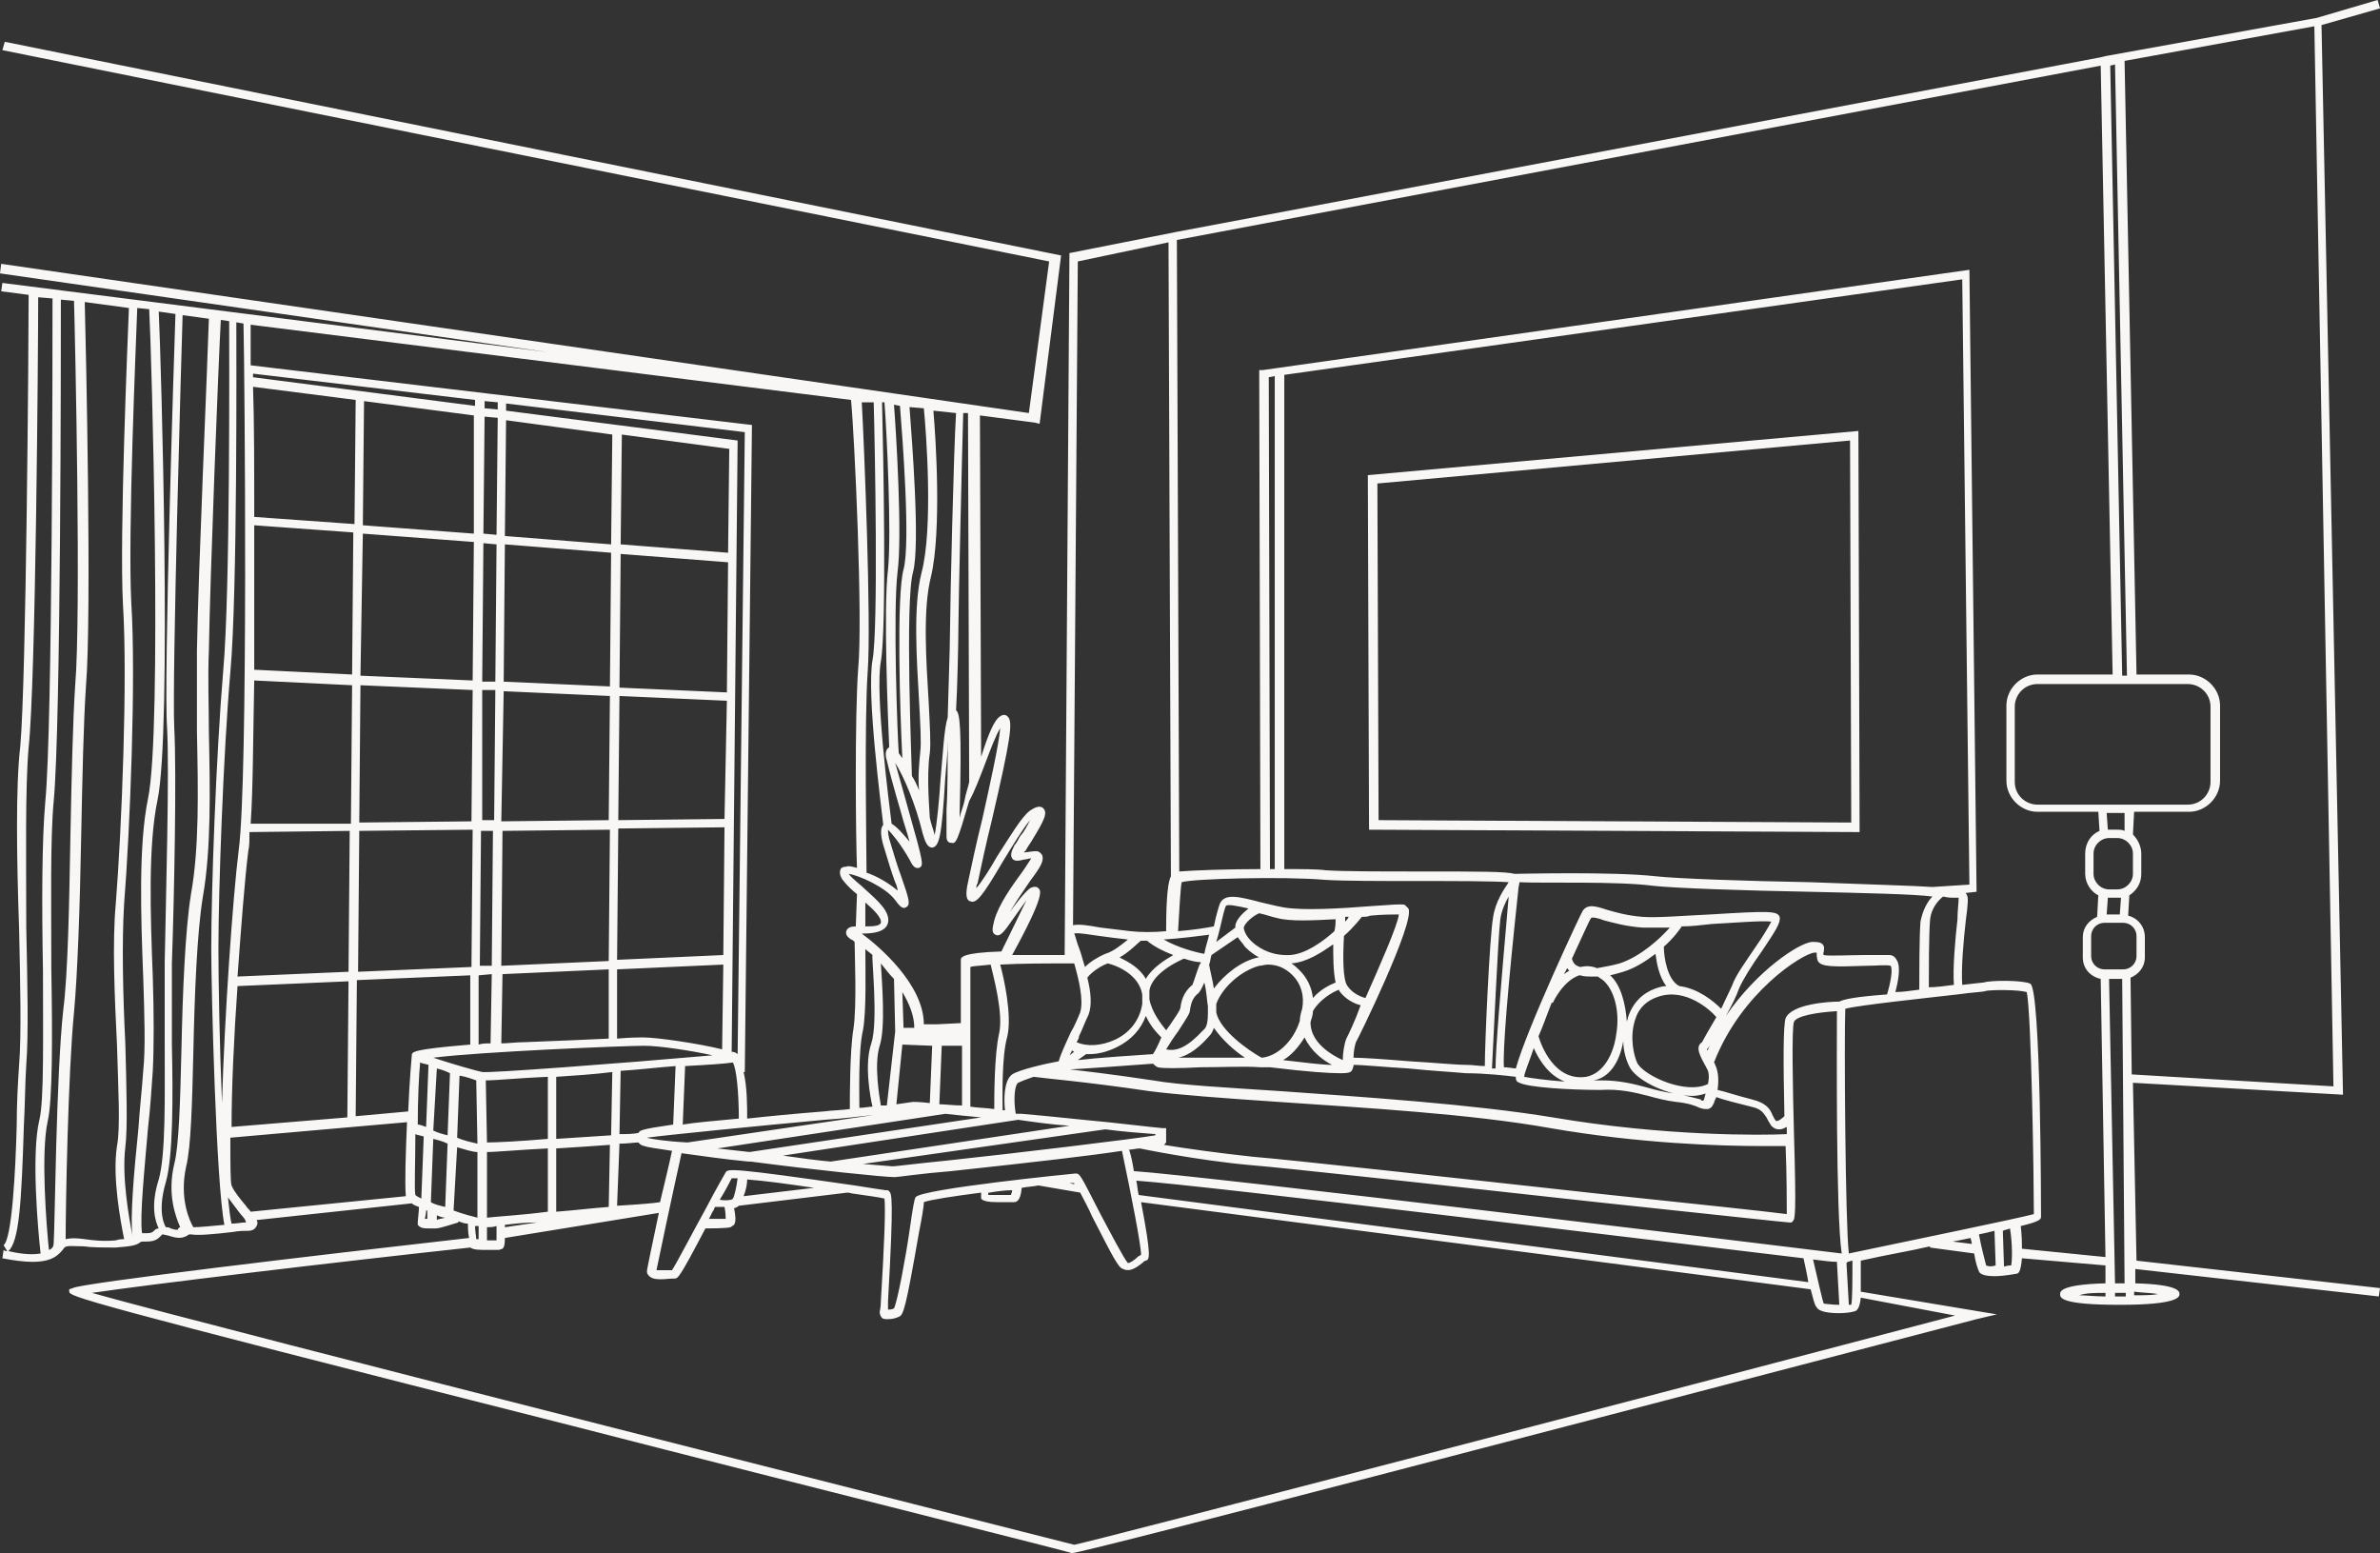 <?xml version="1.0" encoding="UTF-8" standalone="no"?><svg xmlns="http://www.w3.org/2000/svg" xmlns:xlink="http://www.w3.org/1999/xlink" fill="#f9f7f5" height="130.1" preserveAspectRatio="xMidYMid meet" version="1" viewBox="0.0 0.0 199.4 130.1" width="199.4" zoomAndPan="magnify"><rect x="0.0" y="0.0" width="199.4" height="130.1" fill="#333333" stroke="none"/><g><path d="M126.1,89.5c0.4,0,0.8,0.1,1,0.1c0.9-3.3,5.5-13.1,5.6-13.2c0.4-0.6,1.1-0.4,2-0.1c0.7,0.2,1.7,0.5,3,0.6 c1.2,0.1,3.5-0.1,5.7-0.2c5-0.3,5.7-0.3,5.8,0.2c0.1,0.4-0.3,1-1.5,2.9c-0.8,1.1-1.6,2.4-1.9,3.1c-0.2,0.6-0.6,1.4-1.1,2.3 c2.6-3.8,6.1-6.1,7.2-6.2c0.4,0,0.7,0,0.9,0.2c0.2,0.2,0.1,0.4,0.1,0.6c0,0.1,0,0.2,0,0.3c0.3,0.2,2.3,0.1,3.4,0 c0.9,0,1.7-0.1,2.1,0c0.3,0,0.5,0.2,0.6,0.4c0.4,0.6,0.1,1.9-0.1,2.7c0.6-0.1,1.3-0.2,2-0.2c0-1.2,0-4.5,0.1-5.7 c0.1-1,0.6-1.7,1-2.1c-1.4-0.1-5.9-0.2-10.3-0.4c-5.5-0.1-11.3-0.3-13.1-0.5c-3-0.3-9.3-0.2-11.1-0.2c0,0.2,0,0.4-0.1,0.7 C126.4,83.1,126,88.1,126.1,89.5z" fill="none"/><path d="M90.4,86.8c-0.1,0.2-0.2,0.3-0.2,0.5c0.9,0.4,2.1,0.3,3.2-0.2c1.3-0.6,2.1-1.7,2.3-3c0-0.1,0-0.2,0-0.3 c0-0.2,0-0.3,0-0.5c-0.2-1.8-2.4-2.5-2.9-2.6c-0.8,0.3-1.4,0.9-1.7,1.2c0.3,1.2,0.4,2.4,0.1,3.2C90.9,85.6,90.6,86.2,90.4,86.8z" fill="none"/><path d="M89.8,88c-0.1,0.1-0.1,0.2-0.1,0.3l0.4-0.3C90,88.1,89.9,88,89.8,88z" fill="none"/><path d="M153.8,84.7c-1.6,0.1-3.4,0.4-3.6,0.9c-0.2,0.5-0.1,5.6,0,9.3c0.2,6.8,0.1,7.1-0.1,7.4l-0.1,0.1l-0.2,0 c-0.2,0-4.8-0.5-16.1-1.7c-11.8-1.3-26.4-2.9-29-3.1c-4.5-0.4-9.3-1.4-9.3-1.4l0,0c-0.3,0-0.6,0.1-0.9,0.1c0.1,0.7,0.3,1.3,0.4,1.8 c5.9,0.4,53.6,6.2,59.2,6.9C153.8,101.6,153.8,87.3,153.8,84.7z" fill="none"/><path d="M107.1,91.5c7.2,0.5,16.1,1,22.8,2.2c9.4,1.6,17.6,1.5,19.6,1.4c0-0.1,0-0.1,0-0.2c0-0.2,0-0.3,0-0.4 c-0.2,0.1-0.4,0.2-0.6,0.2c0,0,0,0-0.1,0c-0.2,0-0.5-0.1-0.6-0.3c-0.2-0.2-0.3-0.4-0.4-0.7c-0.2-0.4-0.4-0.7-1.3-0.9 c-1.1-0.3-2.3-0.6-2.9-0.8c-0.1,0.3-0.1,0.4-0.2,0.5c0,0.1-0.1,0.3-0.3,0.4c-0.1,0.1-0.2,0.1-0.3,0.1c-0.2,0-0.4-0.1-0.6-0.1 c-0.4-0.1-1-0.3-2-0.5c-0.9-0.1-1.6-0.3-2.3-0.5c-1.2-0.3-2.4-0.6-4-0.5c-2.5,0.1-6-0.2-6.8-0.6l-0.2-0.1l-0.1-0.2 c0-0.1,0-0.1,0-0.2c-0.8-0.1-2.6-0.3-4.2-0.3c-1,0-3-0.2-4.8-0.4c-1.8-0.2-3.8-0.3-4.6-0.3l0,0.1l-0.1,0.3c-0.1,0.1-0.2,0.3-1,0.3 c-0.9,0-2.6-0.1-5.9-0.5c-0.2,0-0.3,0-0.6,0c0,0,0,0-0.1,0l-0.1,0l0,0c-1.3-0.1-3.3,0-5,0c-2,0-3.2,0-3.6,0c-0.2,0-0.3-0.1-0.4-0.3 c-1.3,0.1-6.9,0.5-7.4,0.5c-0.1,0-0.3,0.1-0.4,0.1c1.7,0.2,4.3,0.5,7.6,1C98.7,91,102.6,91.2,107.1,91.5z" fill="none"/><path d="M136.3,85.2c0.4-1.2,1.2-2,2.3-2.4c0.3-0.1,0.6-0.2,0.9-0.2c-0.6-0.8-0.8-1.9-0.9-2.7 c-0.8,0.6-1.7,1.2-2.7,1.5c-0.3,0.1-0.6,0.2-1.1,0.3c0.9,0.9,1.3,2.4,1.3,3.9C136.2,85.5,136.2,85.3,136.3,85.2z" fill="none"/><path d="M158.3,80.8c-0.4-0.1-1.2,0-2,0c-2.9,0.1-3.8,0.1-4.1-0.4c-0.1-0.3-0.1-0.5-0.1-0.7c-0.1,0-0.1,0-0.2,0 c-1,0.1-6.1,3.3-8.4,9.2c0,0.1,0.1,0.2,0.1,0.2c0.3,0.6,0.3,1.4,0.2,2.1c0.5,0.1,1.7,0.5,2.9,0.8c1.2,0.3,1.5,0.9,1.7,1.3 c0.1,0.2,0.2,0.3,0.3,0.5c0,0,0.1,0,0.1,0c0.2,0,0.4-0.2,0.6-0.4c-0.1-4.8-0.2-7.7,0.1-8.2c0.5-1.2,3.6-1.4,4.5-1.4 c0.4-0.2,1.3-0.4,3.9-0.7C158.3,82.2,158.5,81.1,158.3,80.8z" fill="none"/><path d="M69.6,97.3L69.6,97.3l20-3c-1.5-0.2-2.9-0.3-4.3-0.4l-19.7,3C67,97,68.3,97.2,69.6,97.3z" fill="none"/><path d="M95.5,78.8c-0.1,0.1-0.9,0.9-1.8,1.4c0.8,0.3,1.7,0.9,2.2,1.8c0.5-1,1.6-1.7,2.3-2c-0.8-0.3-1.6-0.7-2.2-1.2 C95.9,78.8,95.7,78.8,95.5,78.8z" fill="none"/><path d="M114.8,76.7c-0.2,0-0.5,0-0.7,0.1l0,0c-0.1,0.1-0.6,0.8-1.5,1.6c-0.1,1.8-0.1,3.7,0.3,4.2 c0.4,0.6,1.1,0.9,1.5,1c1.2-2.7,2.7-6.1,2.8-7C116.7,76.6,115.8,76.7,114.8,76.7z" fill="none"/><path d="M112.3,83C112.2,83,112.2,83,112.3,83c-0.6,0.2-1.8,0.8-2.3,1.8c0,0.3-0.1,0.6-0.2,0.9c0,0.1,0,0.1,0,0.2 c0.2,1.5,1.9,2.5,2.7,3c0-0.6,0-1.4,0.3-1.8c0.2-0.4,0.7-1.4,1.3-2.7C113.5,84.1,112.8,83.8,112.3,83z" fill="none"/><path d="M143.1,90.8c0-0.5,0-1-0.1-1.3c-0.6-1.1-1-1.9-0.4-2.2c0.1-0.1,0.7-1,1.2-2.1c-0.5-0.6-2.6-2.6-4.9-1.7 c-0.9,0.3-1.6,1-1.9,1.9c-0.5,1.4-0.1,3,0.3,3.7C137.9,90.2,141.3,91.7,143.1,90.8z" fill="none"/><path d="M108.9,85.9c0-0.1,0.1-0.2,0.1-0.3c0-0.4,0.1-0.7,0.2-1c0.1-1.1-0.2-2.1-0.8-2.8c-0.7-0.7-1.4-0.9-2.1-0.9 c-0.3,0-0.5,0-0.7,0.1c-1.6,0.3-3.1,1.7-3.6,3.2c0,0.1,0,0.1,0,0.2c0,0.2,0,0.3,0,0.5c0.3,1.5,2.7,3.2,3.8,3.9c0,0,0,0,0,0 C107,88.5,108.3,87.4,108.9,85.9z" fill="none"/><path d="M109.3,86.9c-0.5,0.8-1.1,1.5-1.8,1.9c1.9,0.2,3.2,0.4,4.1,0.4C110.8,88.7,109.7,88,109.3,86.9z" fill="none"/><path d="M102.7,75.9c-0.1,0.2-0.3,1-0.5,1.9c-0.1,0.4-0.2,0.7-0.3,1.1l1.6-1.2c0-0.1,0-0.2,0-0.2 c0.1-0.6,0.6-1,1.1-1.4C103.7,75.9,102.8,75.7,102.7,75.9z" fill="none"/><path d="M107.1,76.8c-0.5-0.1-1.1-0.3-1.5-0.4c-0.5,0.3-1.2,0.8-1.3,1.2c0,0.2,0.1,0.6,0.6,1.1 c0.4,0.4,1.5,1.4,3.3,1.2c1.4-0.1,2.7-1.1,3.7-2c0-0.4,0.1-0.8,0.1-1.1C110.1,77,108.2,77,107.1,76.8z" fill="none"/><path d="M103.7,88.6c0.2,0,0.4,0,0.6,0c-0.9-0.6-1.9-1.5-2.6-2.5c-0.1,0.3-0.2,0.5-0.4,0.7c-0.7,0.8-1.7,1.6-2.7,1.8 c0.6,0,1.3,0,1.9,0C101.6,88.6,102.7,88.6,103.7,88.6z" fill="none"/><path d="M112.7,77.2c0.1-0.1,0.3-0.3,0.4-0.4c-0.1,0-0.2,0-0.3,0C112.7,77,112.7,77.1,112.7,77.2z" fill="none"/><path d="M59.7,88.4c-1.8-0.4-4.6-0.8-5.7-0.8c-1.7,0-13.8,0.5-17.7,1c1.5,0.5,3.6,1.1,4.1,1.2 C41,89.9,51.6,89,59.7,88.4z" fill="none"/><path d="M61.9,93.7c0-2.2-0.2-4.3-0.5-4.7c-0.7,0.1-2.1,0.2-4,0.3l-0.2,4.9C58.4,94.1,59.9,93.9,61.9,93.7z" fill="none"/><path d="M29.8,33.5l-8.6-1.1c0,2.9,0.1,6.8,0.1,10.9l8.4,0.6L29.8,33.5z" fill="none"/><path d="M56.7,89.4c-1.4,0.1-3,0.2-4.6,0.4l-0.1,5.3c0.6,0,1.1-0.1,1.6-0.1c0,0,0,0,0,0c0.1-0.2,0.1-0.3,3-0.6 L56.7,89.4z" fill="none"/><path d="M57.6,95.8l15.6-2.3c-1.1,0.1-2.5,0.2-4.1,0.4c-5.4,0.5-13.5,1.3-14.9,1.5c0,0,0,0,0.1,0 C54.5,95.4,55.7,95.6,57.6,95.8L57.6,95.8z" fill="none"/><path d="M51.2 46.3L42.3 45.6 42.2 57.1 51.1 57.5z" fill="none"/><path d="M52 46.4L51.9 57.6 60.9 58 61 47.1z" fill="none"/><path d="M51.8 68.7L60.7 68.6 60.8 58.7 51.9 58.3z" fill="none"/><path d="M51.7 80.4L60.6 80 60.7 69.4 51.8 69.4z" fill="none"/><path d="M132.9,90.2c1.5-0.2,2.2-1.9,2.5-3.5c0.3-2.2-0.3-4.2-1.4-4.8c-0.1,0-0.1,0-0.2-0.1c-0.2,0-0.3,0-0.5,0 c-0.3,0-0.6,0-0.9-0.1c0,0-0.1,0-0.1,0c-1.3,0.5-2.2,2.3-2.2,2.3l-0.1,0c-0.4,0.9-0.8,1.9-1.1,2.7 C129.1,87.5,130.1,90.6,132.9,90.2z" fill="none"/><path d="M131.3,81.1c-0.1,0.2-0.2,0.4-0.2,0.6c0.1-0.1,0.3-0.2,0.5-0.3C131.4,81.3,131.4,81.2,131.3,81.1z" fill="none"/><path d="M137.6,77.7c-1.4-0.1-2.4-0.4-3.2-0.6c-0.5-0.2-1-0.3-1.1-0.2c-0.2,0.3-0.9,1.7-1.6,3.4l0,0 c0.1,0.3,0.4,0.5,0.7,0.7c0.5-0.1,0.9-0.1,1.4,0.1c0.5-0.1,1.2-0.2,1.9-0.4c1.8-0.5,3.4-2.1,4.1-3C139,77.7,138.2,77.7,137.6,77.7z" fill="none"/><path d="M143,87.9c0,0,0,0.1,0.1,0.2c0.1-0.2,0.2-0.4,0.3-0.6C143.2,87.6,143.1,87.8,143,87.9z" fill="none"/><path d="M147,79.4c0.5-0.7,1.1-1.6,1.3-2.1c-0.8-0.1-3.1,0.1-5,0.2c-0.8,0.1-1.7,0.1-2.5,0.2c-0.2,0.3-0.8,0.9-1.5,1.7 c0,0.9,0.3,2.7,1.3,3.3l0,0c1.6,0.2,2.9,1.3,3.5,1.9c0.4-0.7,0.7-1.4,0.9-1.9C145.3,81.8,146.2,80.6,147,79.4z" fill="none"/><path d="M134.3,90.7c1.5,0,2.7,0.3,3.8,0.6c0.7,0.2,1.4,0.3,2.3,0.5c1.1,0.1,1.8,0.4,2.2,0.5c0.1,0,0.2,0.1,0.2,0.1 c0.1-0.2,0.1-0.4,0.2-0.6c-0.4,0.1-0.7,0.2-1.1,0.2c-2,0-4.5-1.2-5.2-2.3c-0.3-0.5-0.6-1.4-0.6-2.3c-0.4,1.8-1.3,3.1-2.4,3.5 c0.1,0,0.2,0,0.3,0C134.1,90.7,134.2,90.7,134.3,90.7z" fill="none"/><path d="M125,89.4c0.1,0,0.2,0,0.3,0c0-1.6,0.3-6.3,1.2-14.4c-0.3,0.5-0.6,1.2-0.7,1.9C125.5,78.5,125.1,87.6,125,89.4 z" fill="none"/><path d="M131.1,90.7c-1.3-0.5-2.1-1.7-2.6-2.8c-0.4,1.2-0.8,2.1-0.8,2.4C128.2,90.4,129.6,90.6,131.1,90.7z" fill="none"/><path d="M79.3,93.3l-19.1,2.9c0.9,0.1,1.8,0.2,2.7,0.3l19.5-2.9C81.2,93.5,80.1,93.4,79.3,93.3L79.3,93.3z" fill="none"/><path d="M100.8,86.3c0.2-0.3,0.4-0.8,0.4-1.4c0-0.2,0-0.4,0-0.6c0-0.6-0.1-1.3-0.3-2c-0.2,0.5-0.3,0.8-0.5,0.9 c-0.4,0.3-0.6,0.7-0.7,1.4c0,0.3-0.3,0.7-1,1.8c-0.3,0.4-0.7,1-1,1.5C98.6,88.1,99.5,87.7,100.8,86.3z" fill="none"/><path d="M90,99.2c0,0,0-0.1-0.1-0.1c-0.1,0-0.2,0-0.4,0L90,99.2z" fill="none"/><path d="M94.5,105.8c0.1,0.1,0.5-0.3,0.8-0.5c0.1-0.1,0.2-0.2,0.3-0.2c0-0.9-0.8-5-1.6-8.7c-2.5,0.3-6.8,0.8-14.3,1.7 c-2.5,0.3-4.5,0.5-4.7,0.5c0,0,0,0-0.1,0c-0.9,0-6.7-0.7-12-1.3l-0.2,0l0,0c-2.1-0.3-4-0.5-5.6-0.7c-0.8,3.6-2,8.8-2.1,9.8 c0.2,0,0.5,0.1,1.2,0c0,0,0,0,0.1,0c0.4-0.6,1.8-3.2,2.8-5.1c1.2-2.1,1.6-3,1.7-3.1c0.2-0.3,0.4-0.4,10.8,1.1 c1.3,0.2,2.5,0.4,2.6,0.4l0.2,0l0.1,0.1c0.2,0.2,0.4,0.5-0.1,9.2c0,0.3,0,0.6,0,0.7c0.1,0,0.3,0,0.5-0.1c0.3-0.6,1-4.4,1.3-6.5 c0.3-2.1,0.4-2.6,0.5-2.8c0.3-0.7,13.3-2,13.4-2c0.3,0,0.4,0.1,2.1,3.4C93,103.2,94.2,105.5,94.5,105.8z" fill="none"/><path d="M169.7,83.1c-0.6-0.1-2.8-0.2-3.4-0.1c-0.2,0-0.9,0.1-2.4,0.3c-2.5,0.3-8.3,0.9-9.4,1.2 c-0.1,2.2,0,18.1,0.3,20.5c5.7-1.2,14-2.9,15.4-3.3C170.2,99,170.1,84.8,169.7,83.1z" fill="none"/><path d="M84.6,100.1c0.1,0,0.1,0,0.2,0c0-0.1,0.1-0.2,0.1-0.4c-0.6,0.1-1.3,0.2-1.9,0.2v0.2 C83.2,100.1,83.8,100.1,84.6,100.1z" fill="none"/><path d="M59.9,101.2c-0.1,0.1-0.1,0.2-0.2,0.4c-0.1,0.2-0.2,0.4-0.3,0.6c0.6,0,1.1,0,1.4,0c0-0.2,0-0.5-0.1-0.9 c0,0-0.1,0-0.1,0C60.4,101.3,60.1,101.3,59.9,101.2z" fill="none"/><path d="M42.3,102.6c0,0.1,0,0.1,0,0.2l2.7-0.4C44,102.5,43.1,102.6,42.3,102.6z" fill="none"/><path d="M106.8,31.6l-0.5,0.1l0.1,41.2c0.1,0,0.3,0,0.4,0V31.6z" fill="none"/><path d="M62.6,98.8c-0.1,0.4-0.1,1-0.3,1.5l5.9-0.7C66.2,99.2,64,98.9,62.6,98.8z" fill="none"/><path d="M61.9,98.7c-0.2,0-0.4,0-0.5,0c-0.2,0.3-0.6,1-1,1.8c0.5,0,1,0,1.1-0.1C61.6,100.3,61.8,99.5,61.9,98.7z" fill="none"/><path d="M178.2 56.6L177.2 5.4 176.8 5.4 177.8 56.6z" fill="none"/><path d="M179,80.2v-1.7c0-0.6-0.5-1.1-1.1-1.1h-1.6c-0.6,0-1.1,0.5-1.1,1.1v1.7c0,0.6,0.5,1.1,1.1,1.1h1.6 C178.5,81.2,179,80.7,179,80.2z" fill="none"/><path d="M168.8,59.2v6.3c0,1,0.8,1.9,1.9,1.9h12.6c1,0,1.9-0.8,1.9-1.9v-6.3c0-1-0.8-1.9-1.9-1.9h-12.6 C169.7,57.3,168.8,58.2,168.8,59.2z" fill="none"/><path d="M176.7,69.5h0.7c0.2,0,0.4,0,0.6,0.1l0-1.5h-1.4L176.7,69.5C176.7,69.5,176.7,69.5,176.7,69.5z" fill="none"/><path d="M177.6,76.7l0.1-1.4c-0.1,0-0.2,0-0.3,0h-0.7c-0.1,0-0.1,0-0.2,0l-0.1,1.4H177.6z" fill="none"/><path d="M178.9,56.6h4.4c1.4,0,2.6,1.2,2.6,2.6v6.3c0,1.4-1.2,2.6-2.6,2.6h-4.6l-0.1,1.9c0.5,0.4,0.7,0.9,0.7,1.6v1.7 c0,0.7-0.4,1.4-1,1.8l-0.1,1.7c0.8,0.2,1.4,0.9,1.4,1.8v1.7c0,0.8-0.5,1.4-1.2,1.7l0.1,8.1l16.9,1l-1.7-88.7l-15.9,2.9L178.9,56.6z" fill="none"/><path d="M97.3,88.6C97.3,88.6,97.3,88.6,97.3,88.6c0.1,0.1,0.2,0.1,0.3,0.1C97.5,88.6,97.4,88.6,97.3,88.6z" fill="none"/><path d="M40.8,103.9c0.2,0,0.5,0,0.8,0c0-0.2,0-0.7,0-1.2c-0.3,0-0.6,0.1-0.8,0.1L40.8,103.9z" fill="none"/><path d="M175.4,71.5v1.7c0,0.7,0.6,1.3,1.3,1.3h0.7c0.7,0,1.3-0.6,1.3-1.3v-1.7c0-0.7-0.6-1.3-1.3-1.3h-0.7 C176,70.2,175.4,70.8,175.4,71.5z" fill="none"/><path d="M100.8,79.9c0.2-0.5,0.3-1.1,0.4-1.6c-0.8,0.1-2.3,0.3-3.9,0.4C98.7,79.4,100.2,79.8,100.8,79.9z" fill="none"/><path d="M96.1,85.2c-0.4,1.1-1.3,2-2.4,2.6c-0.7,0.4-1.5,0.6-2.3,0.6c-0.1,0-0.2,0-0.3,0l-0.7,0.5 c1.7-0.1,4.8-0.3,6.3-0.5c0.1-0.3,0.4-0.8,0.7-1.3C97.1,86.7,96.5,86,96.1,85.2z" fill="none"/><path d="M90.9,81c0.4-0.4,1-0.8,1.7-1.1c0.7-0.2,1.4-0.8,1.9-1.2c-0.8-0.1-1.6-0.2-2.4-0.3c-0.8-0.1-1.8-0.3-2.1-0.2 c0,0.2,0.2,0.7,0.4,1.3C90.5,79.9,90.7,80.5,90.9,81z" fill="none"/><path d="M96.4,83.7c0.2,1.1,1,2.1,1.4,2.6c0.1-0.1,0.2-0.3,0.3-0.4c0.4-0.5,0.9-1.3,0.9-1.5c0.1-0.9,0.4-1.5,1-1.9 c0.1-0.2,0.4-0.8,0.6-1.7l0,0l0,0c0-0.1,0-0.1,0.1-0.2c-0.3-0.1-0.8-0.2-1.4-0.3l0,0c0,0-2.8,1.1-2.9,2.7c0,0,0,0.1,0,0.1 C96.4,83.4,96.4,83.5,96.4,83.7z" fill="none"/><path d="M85.4,93.1L85.4,93.1c2.4,0.3,5,0.5,7.2,0.8l0,0l0,0c1.9,0.2,3.5,0.4,4.6,0.5l0.3,0v1.2l-0.1,0.1 c0,0,0,0.1-0.1,0.1c1.8,0.3,4.7,0.8,7.5,1c2.6,0.2,17.3,1.8,29,3.1c7.6,0.8,14.2,1.5,15.7,1.7c0.1-0.8,0-3.3-0.1-5.7 c-0.4,0-1.1,0-2,0c-3.5,0-10.2-0.2-17.7-1.5c-6.7-1.1-15.6-1.7-22.8-2.2c-4.5-0.3-8.5-0.5-10.8-0.9c-5.5-0.8-9.1-1.1-9.7-1.2 c-0.6,0.2-1.1,0.3-1.3,0.5c-0.3,0.2-0.4,1.4-0.3,2.4C85.1,93.1,85.2,93.1,85.4,93.1L85.4,93.1z" fill="none"/><path d="M40.4 57.1L41.5 57.1 41.6 45.6 40.5 45.5z" fill="none"/><path d="M108.3,80.7c0.2,0.2,0.5,0.3,0.7,0.6c0.6,0.6,0.9,1.4,1.1,2.3c0.7-0.6,1.5-1.1,1.9-1.3 c-0.2-0.8-0.2-2.1-0.2-3.2C110.8,79.9,109.6,80.6,108.3,80.7z" fill="none"/><path d="M101.3,80.9c0.2,0.6,0.3,1.3,0.4,2c0.8-1.3,2.2-2.3,3.7-2.6c0,0,0.1,0,0.1,0c-0.6-0.3-1-0.7-1.2-0.9 c-0.2-0.3-0.4-0.5-0.5-0.8l-2.2,1.5C101.5,80.3,101.4,80.6,101.3,80.9z" fill="none"/><path d="M72.7,56.1c-0.3,4.3-0.2,15.5-0.1,16.9c0.9,0.4,1.9,0.9,2.6,1.5c-0.1-0.2-0.2-0.5-0.2-0.7 C74.6,73,74.3,72,74,71c-0.2-0.8-0.4-1.6-0.1-2c-0.2-1.8-1.4-11-0.9-13.8c0.5-2.6,0.2-18.2,0.1-21.6l-1-0.1 C72.4,37,73,51.9,72.7,56.1z" fill="none"/><path d="M83.7,86.6c0.4-1.7-0.4-4.9-0.7-5.8c-0.8,0-1.4,0.1-1.7,0.2c0,1.3,0,8.7,0,11.8c0.6,0.1,1.3,0.1,2,0.2 C83.3,91.9,83.3,88.4,83.7,86.6z" fill="none"/><path d="M76.2,70.6c-0.2-0.7-0.5-1.6-0.7-2.4c-0.5-1.7-1-3.5-1.2-4.4c-0.1-0.3-0.2-0.9,0.2-1.1 C74.4,60.5,74,51,74.4,47.8c0.4-3-0.1-11.6-0.3-14l-0.2,0c0.1,3.7,0.4,19-0.1,21.7c-0.5,2.7,0.7,12,0.9,13.6 C75.2,69.3,75.7,69.9,76.2,70.6z" fill="none"/><path d="M78.1,34.3c0.2,2.2,0.7,10.1-0.2,13.9c-0.7,2.7-0.4,7.2-0.2,10.4c0.1,2,0.2,3.6,0.1,4.4c-0.3,1.9,0,5,0,5.4 c0.2,0.5,0.3,1,0.4,1.4c0,0.1,0,0.1,0,0.1c0.2-1,0.3-3.1,0.5-4.7c0.2-2.3,0.3-4.4,0.6-5.2c0-0.4,0.2-6,0.2-7.7 c0-1.5,0.3-14.7,0.4-17.8L78.1,34.3z" fill="none"/><path d="M20.4,27L19.8,27c0,2.9,0.1,22.7-0.5,29.3c-0.6,6.9-1,18.4-1,23.2c0,2.9,0.1,8.1,0.3,12.9 c0.2-7,0.9-17.2,1.4-21.2C20.9,65.1,20.5,31.2,20.4,27z" fill="none"/><path d="M75.8,47.7c0.6-2.2-0.1-11.3-0.3-13.7l-0.5-0.1c0.2,2.7,0.6,11,0.3,14c-0.4,3.3,0.1,14,0.1,15.2 c0.1,0.1,0.2,0.3,0.3,0.4C75.5,59.7,75.2,49.9,75.8,47.7z" fill="none"/><path d="M77.1,62.9c0.1-0.7,0-2.4-0.1-4.3c-0.2-3.5-0.5-7.8,0.2-10.7c0.9-3.8,0.3-11.9,0.2-13.8l-1.2-0.1 c0.2,2.7,0.9,11.5,0.3,13.8c-0.7,2.5-0.1,16.3-0.1,17.1c0.2,0.4,0.3,0.7,0.5,1.1C76.9,65.1,76.9,63.9,77.1,62.9z" fill="none"/><path d="M21.2,30.5l42,5l-0.6,54.2l-0.1,0c0.2,1.2,0.3,2.9,0.3,3.9c1.8-0.2,3.8-0.4,6.4-0.6c0.8-0.1,1.5-0.1,2.2-0.2 c0-1.1-0.1-4.9,0.3-6.7c0.3-1.8,0.2-6.4,0.1-7.3c-0.1-0.1-0.2-0.1-0.3-0.2c-0.2-0.1-0.5-0.3-0.4-0.7c0.1-0.3,0.3-0.4,0.8-0.4 l0.1-2.7c-0.4-0.4-0.8-0.8-1.2-1.2c-0.1-0.1-0.4-0.5-0.2-0.8c0-0.1,0.2-0.3,0.5-0.3c0.2,0,0.5,0,0.9,0.1c0-2.2-0.2-12.6,0.1-16.7 c0.3-4.1-0.3-19.4-0.5-22.6l-50.3-6.3C21.2,27.8,21.2,28.9,21.2,30.5z" fill="none"/><path d="M37.5,95.8c-0.4-0.1-0.8-0.2-1.2-0.4l-0.2,5.3c0.4,0.1,0.8,0.3,1.3,0.4L37.5,95.8z" fill="none"/><path d="M79.5,97.3c5.5-0.6,15.6-1.8,17.3-2.1v-0.1c-1.3-0.1-2.7-0.3-4.2-0.4l-20.2,3c1.4,0.1,2.3,0.2,2.5,0.2 C75,97.8,76.6,97.7,79.5,97.3z" fill="none"/><path d="M3.3,93.8c0.4-1.6,0.3-6.9,0.3-12.5c0-5.4-0.1-10.9,0.2-14.2C4.4,60.8,4.4,29,4.4,25l-1.3-0.2 C3.2,29,3,57.1,2.4,62.6C2.1,66,2.2,72,2.3,77.8c0.1,4.6,0.2,9,0,11.5c-0.1,1.5-0.2,3.2-0.2,5.1c-0.2,6.5-0.5,9.7-1.3,10.5 c1.2,0.2,2.1,0.2,2.6,0.1C3.2,103.2,2.6,96.7,3.3,93.8z" fill="none"/><path d="M80.3,52.4c0,1.4-0.2,5.6-0.2,7.2c0.3,0.2,0.5,1.2,0.3,8.6c0,0.2,0,0.3,0,0.4c0.1-0.4,0.3-0.9,0.4-1.4 c0.2-0.6,0.3-1.1,0.5-1.6l-0.1,0l-0.1-30.9l-0.4,0C80.6,37.9,80.3,50.8,80.3,52.4z" fill="none"/><path d="M51.1,95.9c-1.3,0.1-2.9,0.2-4.5,0.3l0,5.3c1.5-0.1,3-0.3,4.4-0.4L51.1,95.9z" fill="none"/><path d="M17.6,79.5c0-5,0.4-16.2,1-23.3c0.6-6.6,0.5-26.9,0.5-29.3l-0.7-0.1c-0.1,3.6-0.9,21.5-1,27.7 c0,2.2,0,4.5,0,6.8c0.1,4.8,0.2,9.8-0.5,13.8c-0.5,3-0.7,8.3-0.8,13c-0.1,4.3-0.2,8.1-0.6,9.6c-0.6,2.6,0.3,4.5,0.6,5.1 c0.5,0,1.5-0.1,2.5-0.2C17.9,99,17.6,82.9,17.6,79.5z" fill="none"/><path d="M14.8,97.5c0.3-1.5,0.4-5.4,0.6-9.5c0.1-4.7,0.3-10,0.8-13.1c0.7-3.9,0.6-8.6,0.5-13.6c0-2.3-0.1-4.6,0-6.8 c0.1-6.3,0.8-24.3,1-27.8l-2.2-0.3c-0.1,3-1,30.7-0.7,34.6c0.2,3.7-0.1,14.1-0.2,19.7l0,1.6c0,1.4,0,3.3,0,5.2 c0,4.4,0.1,9.4-0.5,11.5c-0.8,2.7,0,3.8,0,3.8l0,0c0.1,0,0.2,0.1,0.4,0.1c0.6,0.2,0.7,0.1,0.9,0.1c0.1,0,0.1-0.1,0.2-0.1 C14.9,102,14.2,100,14.8,97.5z" fill="none"/><path d="M13.2,98.8c0.6-2,0.5-6.9,0.5-11.3c0-2,0-3.8,0-5.3l0-1.6c0.2-5.6,0.4-15.9,0.2-19.6c-0.2-4,0.6-31.7,0.7-34.7 l-1.4-0.2c0.1,4.1,1,35.1-0.1,40.9c-0.8,3.8-0.6,9.6-0.4,14.8c0.1,3.1,0.2,6,0,7.9c-0.1,1.5-0.3,3.2-0.4,4.8 c-0.3,3.5-0.7,7.4-0.5,8.8c0.1,0,0.3,0,0.4,0c0.4,0,0.5-0.1,0.6-0.2c0.1-0.1,0.2-0.2,0.3-0.3C12.9,102.3,12.5,101,13.2,98.8z" fill="none"/><path d="M84.4,86.8C84,88.5,84,92.1,84,93c0.1,0,0.1,0,0.2,0c0-0.8,0-2.4,0.6-3c0.6-0.4,2.8-0.9,3.9-1.1 c0.1-0.4,0.4-1.1,1-2.4c0.3-0.6,0.5-1.2,0.8-1.7c0.4-0.9,0-2.7-0.5-4.1c-2.2,0-4.5,0-6.2,0.1C84.1,81.9,84.8,85,84.4,86.8z" fill="none"/><path d="M5.4,84.7c0.3-3.1,0.5-9,0.6-14.6c0.1-5,0.2-9.7,0.4-12.6c0.5-5.9,0-28.9-0.1-32.2l-1.1-0.1 c0,4.4,0,35.8-0.6,42c-0.3,3.2-0.3,8.8-0.2,14.1c0,5.6,0.1,11-0.3,12.7c-0.6,2.7-0.1,8.8,0.1,10.8c0.3-0.1,0.4-0.3,0.6-0.5 C4.7,102.8,4.8,90.2,5.4,84.7z" fill="none"/><path d="M9.8,96.1c0.2-1.5,0.1-4.9,0-8.5c-0.2-4-0.3-8.6-0.1-11.8c0.5-6.2,1-18.8,0.6-25.1c-0.3-5.8,0.4-22.2,0.5-24.8 l-3.7-0.5C7.1,29,7.6,51.7,7.2,57.5c-0.2,2.9-0.3,7.6-0.4,12.6c-0.1,5.7-0.2,11.5-0.6,14.7c-0.5,5.1-0.7,16.3-0.7,19 c0.4-0.1,1,0,1.6,0c0.7,0.1,1.6,0.1,2.6,0.1c0.3,0,0.6,0,0.8-0.1C10.1,102.3,9.4,98.7,9.8,96.1z" fill="none"/><path d="M80,70.9c-0.4-0.1-0.4-0.5-0.4-0.6c0-0.4,0-1.2,0-2.2c0-1.5,0.1-4,0.1-5.8c-0.1,0.9-0.2,2-0.2,3.1 c-0.4,5-0.5,5.8-1.1,5.9c-0.5,0-0.7-0.5-0.8-1.2c-0.6-2.4-1.7-4.7-2.3-5.9c0.2,0.9,0.6,2.4,1.1,3.9c1.3,4.6,1.3,4.7,0.9,4.9 c-0.4,0.2-0.6-0.3-0.8-0.7c-0.7-1.4-1.4-2.2-1.8-2.5c0,0.2,0.1,0.5,0.2,1.1c0.3,1,0.6,2,0.9,2.8c0.7,2,0.8,2.4,0.4,2.6 c-0.4,0.2-0.7-0.2-0.9-0.6c-0.8-1.1-3-2.1-3.9-2.2c0.4,0.5,0.9,1,1.5,1.4c1,0.9,2,1.8,1.8,2.7c-0.2,0.8-1.3,0.9-2.2,0.9 c1.5,1.1,5.1,4.3,5.2,7.6l1.1,0l2-0.1c0-2.6,0-5.1,0-5.3c0-0.3,0.1-0.6,3.4-0.7c0.8-1.5,1.7-3.2,2.1-4.3c-0.3,0.4-0.7,0.9-1,1.4 c-0.9,1.3-1.2,1.7-1.6,1.5c-0.4-0.2-0.2-0.7-0.1-1.2c0.4-1.4,1.5-2.9,2.3-4c0.3-0.4,0.7-0.9,0.8-1.2c-0.2,0-0.4,0.1-0.6,0.1 c-0.4,0.1-0.7,0.2-1-0.1c-0.2-0.3,0-0.7,0.2-1.1c0.1-0.2,0.3-0.5,0.5-0.8c0.2-0.4,0.5-0.9,0.8-1.3c-0.6,0.7-1.6,2.2-2.3,3.5 c-1.7,2.8-2.2,3.5-2.7,3.3c-0.4-0.2-0.4-0.7-0.2-1.6c0.3-1.4,0.7-3.3,1.2-5.3c0.6-2.7,1.5-6.3,1.5-7.6c-0.6,1.1-1.6,4.5-2.2,6.4 C80.5,70.8,80.4,70.9,80,70.9z" fill="none"/><path d="M162.8,75.2L162.8,75.2c0,0-1,0.7-1.1,2c-0.1,1.2-0.1,4.3-0.1,5.6c0.6-0.1,1.3-0.1,2.1-0.2 c-0.1-1.4,0.1-3.8,0.3-5.5c0.1-0.7,0.2-1.5,0.1-1.7c-0.1,0-0.2,0-0.3,0C163.5,75.3,163.2,75.3,162.8,75.2z" fill="none"/><path d="M154.1,109.4l-0.2-3.6c-0.5-0.1-1.1-0.1-2-0.2c0.4,1.7,0.8,3.5,0.9,3.7C152.9,109.3,153.5,109.4,154.1,109.4z" fill="none"/><path d="M92.2,77.6c0.7,0.1,1.6,0.3,2.5,0.3c0.9,0.1,1.9,0.1,3,0c0.1-3.2,0.3-4.2,0.4-4.6l-0.2-53.1l-7.6,1.5 l-0.4,55.6C90.4,77.4,91.1,77.5,92.2,77.6z" fill="none"/><path d="M115.4 40.5L115.5 68.7 155.1 68.9 155 36.9z" fill="none"/><path d="M56.3,96.4C55,96.2,54.2,96.1,54,96c-0.2-0.1-0.4-0.2-0.5-0.3c-0.3,0-0.9,0.1-1.6,0.1l-0.1,5.2 c1.7-0.2,3.1-0.3,3.6-0.3C55.7,99,56.1,97.4,56.3,96.4z" fill="none"/><path d="M52 45.6L61 46.3 61.1 37.6 52.1 36.4z" fill="none"/><path d="M98.4,77.9c1.3-0.1,2.5-0.3,3-0.4c0.2-1,0.4-1.6,0.5-1.9c0.3-0.9,1.6-0.5,3.5-0.1c0.6,0.1,1.2,0.3,1.8,0.4 c1.6,0.4,5,0.1,7.4-0.1c1.6-0.1,2.5-0.2,2.8-0.1c0.2,0,0.3,0.1,0.3,0.3c0.6,1.2-4.4,11.1-4.4,11.2c-0.1,0.2-0.2,0.8-0.2,1.3 c0.7,0,2.3,0.1,4.7,0.3c1.9,0.2,3.8,0.3,4.8,0.3c0.5,0,1,0,1.5,0.1c0.1-1.9,0.5-10.9,0.7-12.5c0.2-1.3,0.9-2.3,1.3-2.9 c-1.3-0.1-4.7-0.1-7.6-0.1c-3.1,0-6.3,0-7.8-0.1c-3.4-0.3-11.1-0.1-12.2,0.1C98.6,74.3,98.5,76.2,98.4,77.9z" fill="none"/><path d="M164.3,23.4l-56.8,8v41.4c1.5,0,2.7,0.1,3.5,0.1c1.5,0.1,4.6,0.1,7.7,0.1c5.3,0,7.3,0.1,8.1,0.2l0,0 c0.3,0,8.2-0.2,11.8,0.2c1.8,0.2,7.5,0.4,13,0.5c5.3,0.1,8.8,0.2,10.2,0.4l3.1-0.2L164.3,23.4z M114.7,69.5l-0.1-29.7l41.1-3.8 l0.1,33.6L114.7,69.5z" fill="none"/><path d="M11.1,50.6c0.4,6.3-0.1,18.9-0.6,25.2c-0.3,3.2-0.1,7.7,0.1,11.7c0.2,3.8,0.3,7.1,0,8.7 c-0.4,2.4,0.3,5.9,0.6,7.4c-0.2-1.5,0.1-5.1,0.5-9c0.2-1.7,0.3-3.4,0.4-4.8c0.1-1.9,0-4.8,0-7.8c-0.2-5.2-0.4-11.1,0.4-15 c1.2-5.7,0.2-37.5,0.1-40.9l-1-0.1C11.4,28.7,10.7,44.8,11.1,50.6z" fill="none"/><path d="M174.5,80.2v-1.7c0-0.8,0.5-1.5,1.2-1.7l0.1-1.8c-0.7-0.3-1.1-1-1.1-1.8v-1.7c0-0.8,0.5-1.6,1.2-1.9l-0.1-1.6 h-5.1c-1.4,0-2.6-1.2-2.6-2.6v-6.3c0-1.4,1.2-2.6,2.6-2.6h6.3l-1-51L98.7,20.2L98.9,73c1.2-0.2,4.1-0.2,6.8-0.2L105.6,31l0.3,0 l59.2-8.4l0.6,52.3l-0.9,0.1c0,0,0.1,0.1,0.1,0.2c0.1,0.2,0,0.6-0.1,2.1c-0.2,1.6-0.4,4-0.3,5.4c0.9-0.1,1.6-0.2,1.8-0.2 c0.6-0.1,3.3-0.1,3.9,0.1c0.9,0.4,0.9,19.3,0.9,19.5c0,0.2,0,0.3-1.7,0.8c0,0.8,0.1,1.4,0.1,1.9l7,0.6L176,81.9 C175.1,81.8,174.5,81,174.5,80.2z" fill="none"/><path d="M167.2,103.2c-0.4,0.1-0.8,0.2-1.3,0.3c0.2,1.1,0.5,2.2,0.6,2.6c0.2,0,0.5,0,0.8,0L167.2,103.2z" fill="none"/><path d="M176.4,108.3c-0.9,0-1.6,0.1-2.1,0.1c0.5,0.1,1.3,0.1,2.2,0.1L176.4,108.3z" fill="none"/><path d="M167.9,103l0.1,3c0.2,0,0.4,0,0.6-0.1c0.1-0.5,0.1-1.8,0-3.1C168.4,102.9,168.2,103,167.9,103z" fill="none"/><path d="M178.1,108.2c-0.2,0-0.3,0-0.5,0c-0.1,0-0.3,0-0.4,0l0,0.3c0.1,0,0.2,0,0.4,0c0.2,0,0.4,0,0.5,0L178.1,108.2z" fill="none"/><path d="M180.8,108.4c-0.5-0.1-1.2-0.1-2-0.1l0,0.3C179.6,108.5,180.3,108.5,180.8,108.4z" fill="none"/><path d="M176.7,82l0.4,25.5c0.1,0,0.3,0,0.4,0c0.2,0,0.4,0,0.5,0L177.8,82H176.7z" fill="none"/><path d="M40.1,103.8v-1.1c-0.1,0-0.2,0-0.2-0.1c0,0.4,0,0.9,0.1,1.1C39.9,103.8,40,103.8,40.1,103.8z" fill="none"/><path d="M35.6,95.2c-0.3-0.1-0.5-0.2-0.7-0.2c-0.1,2.4-0.1,4.7,0,5.2c0.1,0.1,0.3,0.2,0.5,0.3L35.6,95.2z" fill="none"/><path d="M36.6,102.2c0.2,0,0.4-0.1,0.7-0.2c-0.2-0.1-0.5-0.2-0.7-0.2V102.2z" fill="none"/><path d="M163.6,104l1.6,0.2c0-0.2-0.1-0.4-0.1-0.5C164.6,103.7,164.1,103.9,163.6,104z" fill="none"/><path d="M34.2,93.9l-14.8,1.3c0,2.2,0,3.7,0.1,4c0.2,0.6,0.7,1.2,1.2,1.7c0.1,0.2,0.3,0.3,0.4,0.5l13.1-1.4 C33.9,98.9,34,96.4,34.2,93.9z" fill="none"/><path d="M35.8,101.4c0,0-0.1,0-0.1,0c0,0.3-0.1,0.6-0.1,0.8c0.1,0,0.1,0,0.2,0V101.4z" fill="none"/><path d="M154.6,105.9l0.2,3.5c0.1,0,0.2,0,0.2,0c0.1-0.4,0.2-2.1,0.1-3.6c-0.1,0-0.3,0.1-0.4,0.1L154.6,105.9z" fill="none"/><path d="M19.1,100.3c0.1,1,0.2,1.8,0.3,2.2c0.5-0.1,0.9-0.1,1.2-0.1c0,0,0,0,0,0c-0.1-0.2-0.4-0.6-0.7-0.9 C19.7,101.1,19.4,100.7,19.1,100.3z" fill="none"/><path d="M155.5,109.9c-0.2,0.1-0.8,0.2-1.4,0.2c-0.8,0-1.7-0.1-1.9-0.5c-0.1-0.2-0.3-0.8-0.5-1.5l-56.1-7.3 c0.9,4.6,0.7,4.7,0.4,4.9c0,0-0.2,0.1-0.3,0.2c-0.4,0.3-1,0.8-1.6,0.5c-0.4-0.2-0.8-0.9-2.6-4.4c-0.3-0.7-0.7-1.4-1-2L87,99.4l0,0 c-0.4,0.1-0.9,0.1-1.4,0.2c-0.1,1.2-0.5,1.2-0.7,1.2c-0.1,0-0.2,0-0.3,0c-0.4,0-0.8,0-1,0c-0.9,0-1.1-0.1-1.3-0.2l-0.1-0.1l0-0.2 V100c-2.3,0.3-4.3,0.6-4.8,0.8c-0.1,0.3-0.3,1.4-0.4,2.5c-1.1,6.3-1.3,6.9-1.7,7.1c-0.1,0.1-0.5,0.2-0.9,0.2c-0.2,0-0.4,0-0.5-0.1 c-0.2-0.1-0.2-0.3-0.2-0.5c0-0.1,0-0.4,0.1-0.9c0.3-4.9,0.4-7.8,0.3-8.6c-0.4,0-1.1-0.2-2.5-0.4c-0.2,0-0.4-0.1-0.6-0.1l0,0 l-9.1,1.1c-0.1,0.1-0.2,0.1-0.4,0.2c0.1,0.5,0.2,1.2,0,1.4l-0.3,0.2c-0.3,0.1-1.8,0.1-2.1,0.1v0c-2.3,4.2-2.3,4.2-2.6,4.2 c0,0-0.1,0-0.2,0c-1,0.1-1.6,0-1.9-0.2c-0.1-0.1-0.2-0.2-0.2-0.4c0-0.2,0.5-2.5,1-4.9l-12.9,2.1c0,0.7-0.1,0.8-0.2,0.9l-0.3,0.1 l-0.2,0c-0.3,0-0.5,0-0.7,0c-0.8,0-1.3-0.1-1.5-0.2c-11.1,1.3-27,3.1-31.7,3.8c10.3,3,77.2,19.9,82.3,21.1 c2-0.3,48.1-12.4,73.8-19.2l-7.9-1.3C155.8,109.8,155.6,109.9,155.5,109.9z" fill="none"/><path d="M151.1,105.4c-11.8-1.4-50.2-6.1-55.9-6.5c0.1,0.4,0.2,0.8,0.2,1.2l56.1,7.3 C151.4,106.7,151.2,105.9,151.1,105.4z" fill="none"/><path d="M60.6,87.8l0.1-7.1l-8.9,0.4l0,5.8c1.1,0,2-0.1,2.2-0.1C55,86.9,58.6,87.3,60.6,87.8z" fill="none"/><path d="M42.4,34.4l19.4,2.5l-0.5,51.2c0.2,0.1,0.4,0.2,0.5,0.2l0.6-52.1l-20-2.4L42.4,34.4z" fill="none"/><path d="M43.8,87.3c2.5-0.1,5.1-0.3,7.1-0.3l0-5.8l-9,0.4l-0.1,5.8C42.5,87.4,43.1,87.3,43.8,87.3z" fill="none"/><path d="M40.5 34.1L41.7 34.3 41.7 33.7 40.5 33.6z" fill="none"/><path d="M39.6 69.6L30.1 69.6 30 81.4 39.5 81z" fill="none"/><path d="M29.2,81.4l0.1-11.8l-8.4,0.1c0,0.6-0.1,1.1-0.1,1.6c-0.3,2.4-0.6,6.4-0.9,10.6L29.2,81.4z" fill="none"/><path d="M21.2,31.6L39.8,34l0-0.5l-18.6-2.2C21.2,31.4,21.2,31.5,21.2,31.6z" fill="none"/><path d="M51 80.4L51.1 69.5 42.1 69.5 42 80.8z" fill="none"/><path d="M29.5,57.4L21.3,57c0,4.9-0.1,9.2-0.3,12l8.4-0.1L29.5,57.4z" fill="none"/><path d="M29.5,56.6l0.1-11.9L21.3,44c0,4,0,8.3,0,12.2L29.5,56.6z" fill="none"/><path d="M41.3 69.5L40.3 69.6 40.2 80.9 41.2 80.9z" fill="none"/><path d="M40.5 44.7L41.6 44.8 41.7 35 40.5 34.9z" fill="none"/><path d="M30.4 44L39.7 44.7 39.8 34.8 30.5 33.6z" fill="none"/><path d="M42.3 44.9L51.2 45.6 51.3 36.3 42.4 35.1z" fill="none"/><path d="M51.1 58.3L42.2 57.9 42.1 68.8 51.1 68.7z" fill="none"/><path d="M45.8,96.2c-2.2,0.1-4.3,0.3-5.1,0.3l0,5.5c0.8-0.1,2.8-0.3,5-0.5L45.8,96.2z" fill="none"/><path d="M39.7 45.4L30.4 44.7 30.3 56.6 39.6 57z" fill="none"/><path d="M39.6 68.8L39.6 57.8 30.3 57.4 30.1 68.9z" fill="none"/><path d="M41.5 57.9L40.4 57.8 40.3 68.8 41.4 68.8z" fill="none"/><path d="M29.2,82.2l-9.3,0.4c-0.3,4.2-0.4,8.6-0.5,11.9l9.7-0.8L29.2,82.2z" fill="none"/><path d="M73.8,77.3c0.1-0.4-0.6-1.1-1.3-1.7l0,2.1C73,77.7,73.7,77.6,73.8,77.3z" fill="none"/><path d="M41.2,87.4l0.1-5.8l-1,0l0,5.8C40.5,87.5,40.8,87.5,41.2,87.4z" fill="none"/><path d="M34.5,88.5c0.1-0.3,0.1-0.6,4.9-0.9l0-5.8l-9.5,0.4l-0.1,11.4l4.4-0.4C34.3,90.7,34.5,88.5,34.5,88.5z" fill="none"/><path d="M40,96.5c-0.4-0.1-1-0.2-1.7-0.4l-0.2,5.4c0.8,0.3,1.5,0.5,2,0.6L40,96.5z" fill="none"/><path d="M73.7,87.7c-0.5,1.6,0,4.3,0.1,5c0.2,0,0.3,0,0.5,0l0.7-6.2L74.9,82c-0.3-0.4-0.7-0.8-1.1-1.2 C74,82.5,74.2,86.1,73.7,87.7z" fill="none"/><path d="M37.7,89.8c-0.4-0.1-0.8-0.2-1.1-0.4l-0.2,5.2c0.4,0.1,0.8,0.2,1.2,0.4L37.7,89.8z" fill="none"/><path d="M35.9,89.3c-0.3-0.1-0.5-0.2-0.7-0.2c-0.1,0.9-0.2,3-0.3,5.2c0.2,0.1,0.5,0.2,0.7,0.2L35.9,89.3z" fill="none"/><path d="M72.4,79.5c0.1,1.6,0.1,5.2-0.2,6.8C71.9,88,72,91.7,72,92.8c0.4,0,0.7-0.1,1.1-0.1c-0.2-0.8-0.6-3.5-0.1-5.3 c0.6-1.8,0-7.4,0-7.4l0,0C72.8,79.8,72.6,79.6,72.4,79.5z" fill="none"/><path d="M51.3,89.8c-1.6,0.1-3.2,0.2-4.7,0.4l0,5.2c1.5-0.1,3.1-0.2,4.6-0.3L51.3,89.8z" fill="none"/><path d="M45.9,90.2c-2.4,0.2-4.3,0.3-5.2,0.3l0,5.2c0.8,0,2.8-0.2,5.1-0.3L45.9,90.2z" fill="none"/><path d="M40,95.7l-0.1-5.3c-0.3-0.1-0.9-0.2-1.5-0.4l-0.2,5.2C39,95.5,39.6,95.7,40,95.7z" fill="none"/><path d="M75.7,86.1l0.9,0c0-1-0.4-2-1-3L75.7,86.1z" fill="none"/><path d="M78.6,86.9h2c0,0,0,0,0-0.1L78.6,86.9L78.6,86.9z" fill="none"/><path d="M78.8,87.6l-0.2,4.9c0.5,0,1.2,0.1,1.9,0.2c0-0.7,0-2.8,0-5H78.8z" fill="none"/><path d="M77.9,92.4l0.2-4.8l-2.5-0.1l-0.5,5c0.8-0.1,1.4-0.1,1.4-0.2C76.6,92.3,77.2,92.4,77.9,92.4z" fill="none"/><g id="change1_1"><path d="M114.6,39.8l0.1,29.7l41.1,0.2l-0.1-33.6L114.6,39.8z M115.5,68.7l-0.1-28.2l39.6-3.6l0.1,32L115.5,68.7z"/></g><g id="change1_2"><path d="M178.7,90.7l17.6,1l-1.8-89.6l4.9-1.4L199.2,0l-5.1,1.5l-17.7,3.2v0l0,0L176,4.8l0,0L98.7,19.4v0l-9.1,1.8l-0.4,58.8 c-1.8,0-3.3,0-4.4,0c2.8-5.1,2.4-5.4,2.2-5.6c-0.1-0.1-0.3-0.2-0.7,0c-0.5,0.4-1.3,1.4-1.9,2.3c0,0,0,0,0,0.1c0.5-1,1.3-2.1,1.9-3 c0.9-1.2,1.2-1.7,1-2.2c-0.1-0.1-0.2-0.3-0.5-0.3c-0.4,0-0.7,0.1-1,0.1c0,0,0,0,0,0c0,0,0-0.1,0.1-0.1c0.1-0.2,0.3-0.5,0.5-0.8 c1.1-1.8,1.4-2.4,1-2.8c-0.3-0.3-0.8,0-1.1,0.2c-0.7,0.5-1.7,2.2-2.8,3.9c-0.5,0.9-1.2,2-1.7,2.6c0-0.1,0-0.3,0.1-0.4 c0.3-1.4,0.7-3.3,1.2-5.3c1.6-6.9,1.8-8.3,1.3-8.7c-0.1-0.1-0.3-0.2-0.6,0c-0.5,0.3-1,1.5-1.6,3.4l-0.1-28.6l4.6,0.6v0l0.4,0.1 l1.8-14.1L0.4,3.5L0.2,4.2l87.7,17.7l-1.7,12.7L0.1,22.1L0,22.9l45.9,6.6L0.2,23.7l-0.1,0.7l2.3,0.3c0,3.8-0.2,32.3-0.7,37.8 C1.3,65.9,1.4,72,1.6,77.8c0.1,4.6,0.2,9,0,11.4c-0.1,1.5-0.2,3.2-0.2,5.1c-0.1,3.8-0.4,9.5-1.1,10l0.3,0.5c-0.1,0-0.2,0-0.3-0.1 l-0.1,0.7c1,0.2,1.9,0.3,2.5,0.3c1.6,0,2.2-0.5,2.7-1.2c0.2-0.2,0.8-0.1,1.6-0.1c0.7,0.1,1.6,0.1,2.7,0.1c1.4-0.1,1.7-0.2,2-0.4 c0.1-0.1,0.1-0.1,0.6-0.1c0.8,0,1-0.3,1.3-0.6c0,0,0.1,0,0.5,0.1c0.9,0.3,1.2,0.2,1.6,0c0.1-0.1,0.1-0.1,0.3-0.1 c0.6,0.1,1.8,0,3.5-0.2c0.5-0.1,1-0.1,1.3-0.1c0.4,0,0.6-0.2,0.7-0.4c0.1-0.2,0.1-0.3,0-0.5l13-1.4c0.1,0.1,0.3,0.2,0.6,0.3 c0,0.4-0.1,1.1-0.1,1.3l0,0.2l0.1,0.1c0.2,0.2,0.5,0.2,0.9,0.2c0.1,0,0.2,0,0.3,0l0.2,0c0.4,0,1.5-0.4,1.9-0.5l0-0.1 c0.3,0.1,0.5,0.2,0.8,0.2c0,0.2,0,0.7,0.1,1.2c-12.4,1.4-32.7,3.8-33.2,4.2L5.8,108l0,0.2c0.1,0.4,0.1,0.6,42,11.2 c21,5.4,41.9,10.6,42,10.7c0,0,0,0,0,0c0.9,0,41.7-10.7,75.8-19.6l1.7-0.4l-11.4-1.9c0-0.6,0-1.4,0-2.6c2.2-0.5,4.1-0.8,5.8-1.2 l0,0.1l3.7,0.5c0.1,0.7,0.3,1.3,0.4,1.5c0.1,0.3,0.7,0.4,1.3,0.4c0.8,0,1.8-0.2,1.8-0.2c0.2,0,0.4-0.1,0.5-1.3l7,0.6l0,1.5 c-3.8,0.1-3.8,0.7-3.8,0.9c0,0.3,0,0.9,5,0.9s5-0.7,5-0.9c0-0.2,0-0.8-3.7-0.9l0-1.2l20.4,2.3l0.1-0.7l-20.4-2.3L178.7,90.7z M176.3,81.2c-0.6,0-1.1-0.5-1.1-1.1v-1.7c0-0.6,0.5-1.1,1.1-1.1h1.6c0.6,0,1.1,0.5,1.1,1.1v1.7c0,0.6-0.5,1.1-1.1,1.1H176.3z M183.3,57.3c1,0,1.9,0.8,1.9,1.9v6.3c0,1-0.8,1.9-1.9,1.9h-12.6c-1,0-1.9-0.8-1.9-1.9v-6.3c0-1,0.8-1.9,1.9-1.9H183.3z M178,68.1 l0,1.5c-0.2-0.1-0.4-0.1-0.6-0.1h-0.7c0,0,0,0-0.1,0l-0.1-1.4H178z M176.7,70.2h0.7c0.7,0,1.3,0.6,1.3,1.3v1.7 c0,0.7-0.6,1.3-1.3,1.3h-0.7c-0.7,0-1.3-0.6-1.3-1.3v-1.7C175.4,70.8,176,70.2,176.7,70.2z M176.7,75.2h0.7c0.1,0,0.2,0,0.3,0 l-0.1,1.4h-1.1l0.1-1.4C176.6,75.2,176.7,75.2,176.7,75.2z M195.5,91l-16.9-1l-0.1-8.1c0.7-0.3,1.2-0.9,1.2-1.7v-1.7 c0-0.9-0.6-1.6-1.4-1.8l0.1-1.7c0.6-0.4,1-1,1-1.8v-1.7c0-0.6-0.3-1.2-0.7-1.6l0.1-1.9h4.6c1.4,0,2.6-1.2,2.6-2.6v-6.3 c0-1.4-1.2-2.6-2.6-2.6h-4.4l-1-51.4l15.9-2.9L195.5,91z M177.2,5.4l1,51.2h-0.4l-1-51.1L177.2,5.4z M106.3,31.6l0.5-0.1v41.3 c-0.1,0-0.2,0-0.4,0L106.3,31.6z M154.9,105c-0.3-2.4-0.4-18.3-0.3-20.5c1.1-0.3,6.8-0.9,9.4-1.2c1.4-0.2,2.2-0.2,2.4-0.3 c0.6-0.1,2.7-0.1,3.4,0.1c0.4,1.7,0.6,15.9,0.6,18.6C168.9,102.1,160.6,103.8,154.9,105z M90.1,98.3c-0.1,0-13.1,1.3-13.4,2 c-0.1,0.2-0.2,0.7-0.5,2.8c-0.3,2.1-1,5.9-1.3,6.5c-0.2,0.1-0.4,0.1-0.5,0.1c0-0.2,0-0.4,0-0.7c0.5-8.8,0.3-9,0.1-9.2l-0.1-0.1 l-0.2,0c-0.1,0-1.3-0.2-2.6-0.4c-10.4-1.5-10.6-1.4-10.8-1.1c-0.1,0.2-0.6,1-1.7,3.1c-1,1.8-2.4,4.5-2.8,5.1c0,0,0,0-0.1,0 c-0.7,0-1.1,0-1.2,0c0.2-1,1.3-6.2,2.1-9.8c1.5,0.2,3.5,0.5,5.6,0.7l0,0l0.2,0c5.3,0.7,11.2,1.3,12,1.3c0,0,0.1,0,0.1,0 c0.2,0,2.2-0.3,4.7-0.5c7.4-0.8,11.7-1.3,14.3-1.7c0.8,3.8,1.6,7.9,1.6,8.7c-0.1,0.1-0.2,0.1-0.3,0.2c-0.2,0.2-0.6,0.5-0.8,0.5 c-0.3-0.3-1.5-2.6-2.3-4.1C90.5,98.4,90.5,98.3,90.1,98.3z M90,99.2l-0.4-0.1c0.1,0,0.3,0,0.4,0C90,99.1,90,99.1,90,99.2z M82.9,99.9c0.6-0.1,1.3-0.2,1.9-0.2c0,0.2-0.1,0.3-0.1,0.4c0,0-0.1,0-0.2,0c-0.8,0-1.4,0-1.7,0V99.9z M60.8,102.1 c-0.3,0-0.8,0-1.4,0c0.1-0.2,0.2-0.4,0.3-0.6c0.1-0.1,0.1-0.2,0.2-0.4c0.2,0,0.4,0,0.7,0c0,0,0.1,0,0.1,0 C60.8,101.6,60.8,102,60.8,102.1z M60.3,100.5c0.5-0.8,0.9-1.6,1-1.8c0.1,0,0.3,0,0.5,0c-0.1,0.8-0.3,1.6-0.4,1.7 C61.4,100.5,60.9,100.6,60.3,100.5z M62.6,98.8c1.4,0.1,3.6,0.4,5.6,0.7l-5.9,0.7C62.5,99.7,62.6,99.2,62.6,98.8z M42.3,102.8 c0-0.1,0-0.1,0-0.2c0.8-0.1,1.7-0.2,2.7-0.2L42.3,102.8z M41.6,103.9c-0.3,0-0.6,0-0.8,0l0-1.1c0.2,0,0.5,0,0.8-0.1 C41.6,103.1,41.6,103.6,41.6,103.9z M36.1,100.7l0.2-5.3c0.4,0.1,0.8,0.2,1.2,0.4l-0.2,5.3C36.9,101,36.4,100.9,36.1,100.7z M18.3,79.5c0-4.8,0.4-16.3,1-23.2c0.6-6.6,0.5-26.4,0.5-29.3l0.6,0.1c0.1,4.1,0.4,38.1-0.4,44.1c-0.5,4-1.2,14.1-1.4,21.2 C18.4,87.6,18.3,82.3,18.3,79.5z M79.6,52.4c0,1.7-0.2,7.3-0.2,7.7c-0.3,0.9-0.4,3-0.6,5.2c-0.1,1.6-0.3,3.7-0.5,4.7 c0,0,0-0.1,0-0.1c-0.1-0.4-0.3-0.9-0.4-1.4c0-0.4-0.3-3.4,0-5.4c0.1-0.8,0-2.4-0.1-4.4c-0.2-3.3-0.5-7.7,0.2-10.4 c0.9-3.8,0.4-11.7,0.2-13.9l1.9,0.2C79.9,37.7,79.6,50.8,79.6,52.4z M74.7,69c-0.2-1.6-1.4-10.9-0.9-13.6 c0.5-2.7,0.2-17.9,0.1-21.7l0.2,0c0.2,2.5,0.6,11,0.3,14c-0.4,3.2,0,12.6,0.1,14.9c-0.4,0.2-0.3,0.8-0.2,1.1 c0.2,0.9,0.7,2.7,1.2,4.4c0.2,0.8,0.5,1.6,0.7,2.4C75.7,69.9,75.2,69.3,74.7,69z M75.3,63.1c-0.1-1.2-0.5-11.9-0.1-15.2 c0.4-3-0.1-11.4-0.3-14l0.5,0.1c0.2,2.5,0.9,11.5,0.3,13.7c-0.6,2.2-0.3,12-0.1,15.8C75.5,63.4,75.4,63.2,75.3,63.1z M76.4,65 c0-0.8-0.6-14.6,0.1-17.1c0.6-2.3-0.1-11.1-0.3-13.8l1.2,0.1c0.2,2,0.8,10.1-0.2,13.8c-0.7,2.8-0.4,7.2-0.2,10.7 c0.1,1.9,0.2,3.5,0.1,4.3c-0.1,1-0.2,2.1-0.1,3.2C76.8,65.7,76.6,65.3,76.4,65z M73.2,33.7c0.1,3.5,0.4,19-0.1,21.6 c-0.5,2.8,0.7,12,0.9,13.8c-0.3,0.3-0.2,1.1,0.1,2c0.3,1,0.6,2,0.9,2.8c0.1,0.2,0.2,0.5,0.2,0.7c-0.7-0.6-1.7-1.2-2.6-1.5 c0-1.5-0.2-12.7,0.1-16.9c0.3-4.1-0.3-19-0.5-22.5L73.2,33.7z M71.9,56c-0.3,4.1-0.2,14.5-0.1,16.7c-0.4-0.1-0.7-0.2-0.9-0.1 c-0.4,0-0.5,0.2-0.5,0.3c-0.1,0.3,0.1,0.7,0.2,0.8c0.3,0.4,0.7,0.8,1.2,1.2l-0.1,2.7c-0.4,0-0.7,0.1-0.8,0.4 c-0.1,0.4,0.3,0.6,0.4,0.7c0.1,0,0.2,0.1,0.3,0.2c0,0.9,0.2,5.4-0.1,7.3c-0.3,1.8-0.3,5.6-0.3,6.7c-0.7,0.1-1.4,0.1-2.2,0.2 c-2.5,0.2-4.6,0.4-6.4,0.6c0-1,0-2.7-0.3-3.9l0.1,0l0.6-54.2l-42-5c0-1.6,0-2.7,0-3.4l50.3,6.3C71.6,36.6,72.3,51.9,71.9,56z M81.3,81c0.3-0.1,0.9-0.1,1.7-0.2c0.2,0.9,1.1,4.1,0.7,5.8c-0.4,1.8-0.4,5.3-0.4,6.3c-0.7-0.1-1.4-0.1-2-0.2 C81.3,89.6,81.3,82.3,81.3,81z M85.3,90.7c0.2-0.1,0.7-0.3,1.3-0.5c0.6,0.1,4.3,0.4,9.7,1.2c2.3,0.3,6.3,0.6,10.8,0.9 c7.2,0.5,16.1,1,22.8,2.2c7.5,1.3,14.3,1.5,17.7,1.5c0.9,0,1.5,0,2,0c0.1,2.4,0.1,4.9,0.1,5.7c-1.5-0.2-8.1-0.9-15.7-1.7 c-11.8-1.3-26.4-2.9-29-3.1c-2.8-0.3-5.7-0.7-7.5-1c0.1,0,0.1-0.1,0.1-0.1l0.1-0.1v-1.2l-0.3,0c-1.1-0.1-2.7-0.3-4.6-0.5l0,0l0,0 c-2.2-0.2-4.8-0.5-7.2-0.7l0,0l-0.1,0c-0.1,0-0.2,0-0.4,0C84.9,92.1,85,90.9,85.3,90.7z M90,78.2c0.3-0.1,1.3,0.1,2.1,0.2 c0.7,0.1,1.5,0.2,2.4,0.3c-0.5,0.4-1.2,1-1.9,1.2c-0.7,0.3-1.3,0.7-1.7,1.1c-0.2-0.6-0.3-1.1-0.5-1.6C90.2,78.9,90.1,78.4,90,78.2z M101.3,78.3c-0.1,0.5-0.3,1-0.4,1.6c-0.6-0.1-2.2-0.5-3.4-1.2C99,78.6,100.5,78.4,101.3,78.3z M96.6,88.3 c-1.5,0.1-4.6,0.3-6.3,0.5l0.7-0.5c0.1,0,0.2,0,0.3,0c0.7,0,1.5-0.2,2.3-0.6c1.2-0.6,2-1.5,2.4-2.6c0.4,0.9,1,1.5,1.3,1.8 C97,87.6,96.8,88,96.6,88.3z M96.3,83c0.2-1.6,2.9-2.7,2.9-2.7l0,0c0.6,0.2,1.1,0.3,1.4,0.3c0,0.1,0,0.1-0.1,0.2l0,0l0,0 c-0.3,0.8-0.5,1.5-0.6,1.7c-0.5,0.4-0.9,1-1,1.9c0,0.2-0.5,0.9-0.9,1.5c-0.1,0.1-0.2,0.3-0.3,0.4c-0.4-0.5-1.2-1.5-1.4-2.6 c0-0.2,0-0.4,0-0.6C96.3,83.1,96.3,83.1,96.3,83z M104.3,79.3c0.2,0.2,0.6,0.6,1.2,0.9c0,0-0.1,0-0.1,0c-1.4,0.3-2.8,1.4-3.7,2.6 c-0.1-0.7-0.3-1.4-0.4-2c0.1-0.2,0.1-0.5,0.2-0.8l2.2-1.5C103.9,78.8,104.1,79,104.3,79.3z M111.9,82.3c-0.5,0.2-1.3,0.6-1.9,1.3 c-0.1-0.9-0.5-1.7-1.1-2.3c-0.2-0.2-0.4-0.4-0.7-0.6c1.3-0.1,2.5-0.9,3.5-1.6C111.7,80.2,111.7,81.4,111.9,82.3z M97.7,87.9 c0.3-0.5,0.7-1.1,1-1.5c0.7-1.1,1-1.5,1-1.8c0.1-0.7,0.3-1.1,0.7-1.4c0.1-0.1,0.3-0.4,0.5-0.9c0.2,0.8,0.2,1.4,0.3,2 c0,0.2,0,0.4,0,0.6c0,0.7-0.1,1.2-0.4,1.4C99.5,87.7,98.6,88.1,97.7,87.9z M97.3,88.6c0.1,0,0.2,0.1,0.3,0.1 C97.5,88.6,97.4,88.6,97.3,88.6C97.3,88.6,97.3,88.6,97.3,88.6z M101.3,86.8c0.2-0.2,0.3-0.4,0.4-0.7c0.7,1,1.7,1.9,2.6,2.5 c-0.2,0-0.4,0-0.6,0c-1,0-2.1,0-3.1,0c-0.7,0-1.4,0-1.9,0C99.7,88.4,100.6,87.6,101.3,86.8z M101.9,84.8c0-0.2,0-0.3,0-0.5 c0-0.1,0-0.1,0-0.2c0.5-1.4,2.1-2.8,3.6-3.2c0.2,0,0.5-0.1,0.7-0.1c0.7,0,1.4,0.2,2.1,0.9c0.7,0.7,1,1.7,0.8,2.8 c-0.1,0.3-0.2,0.7-0.2,1c0,0.1-0.1,0.2-0.1,0.3c-0.6,1.6-1.9,2.7-3.1,2.8c0,0,0,0,0,0C104.6,88,102.2,86.3,101.9,84.8z M109.3,86.9 c0.5,1.1,1.5,1.9,2.3,2.3c-0.9,0-2.3-0.2-4.1-0.4C108.2,88.4,108.8,87.7,109.3,86.9z M112.8,87c-0.2,0.5-0.3,1.3-0.3,1.8 c-0.9-0.4-2.6-1.4-2.7-3c0-0.1,0-0.1,0-0.2c0.1-0.3,0.2-0.6,0.2-0.9c0.5-0.9,1.6-1.6,2.2-1.8c0,0,0,0.1,0,0.1 c0.5,0.7,1.3,1.1,1.8,1.2C113.5,85.6,113,86.6,112.8,87z M114.4,83.6c-0.4-0.1-1.1-0.4-1.5-1c-0.4-0.5-0.4-2.4-0.3-4.2 c0.9-0.8,1.4-1.5,1.5-1.6l0,0c0.2,0,0.5,0,0.7-0.1c1-0.1,2-0.1,2.4-0.1C117.1,77.5,115.6,80.9,114.4,83.6z M112.7,77.2 c0-0.1,0-0.2,0-0.4c0.1,0,0.2,0,0.3,0C112.9,77,112.8,77.1,112.7,77.2z M111.8,78c-1,0.9-2.4,1.9-3.7,2c-1.8,0.1-2.9-0.8-3.3-1.2 c-0.5-0.5-0.6-1-0.6-1.1c0.1-0.4,0.8-1,1.3-1.2c0.5,0.1,1,0.3,1.5,0.4c1.1,0.3,3,0.2,4.9,0.1C111.9,77.2,111.9,77.6,111.8,78z M103.5,77.5c0,0.1,0,0.2,0,0.2l-1.6,1.2c0.1-0.3,0.2-0.7,0.3-1.1c0.2-0.9,0.4-1.7,0.5-1.9c0.1-0.2,1,0,1.9,0.2 C104.1,76.5,103.6,77,103.5,77.5z M96.1,78.8c0.6,0.5,1.4,0.9,2.2,1.2c-0.7,0.4-1.8,1.1-2.3,2c-0.5-0.9-1.4-1.4-2.2-1.8 c0.9-0.5,1.6-1.3,1.8-1.4C95.7,78.8,95.9,78.8,96.1,78.8z M91.1,81.9c0.2-0.3,0.9-0.9,1.7-1.2c0.5,0.1,2.6,0.8,2.9,2.6 c0,0.2,0,0.3,0,0.5c0,0.1,0,0.2,0,0.3c-0.2,1.3-1,2.4-2.3,3c-1.1,0.5-2.3,0.6-3.2,0.2c0.1-0.2,0.2-0.3,0.2-0.5 c0.3-0.6,0.5-1.2,0.8-1.8C91.5,84.2,91.4,83.1,91.1,81.9z M89.8,88c0.1,0,0.1,0.1,0.2,0.1l-0.4,0.3C89.7,88.2,89.8,88.1,89.8,88z M89.2,89.6c0.6,0,6.1-0.4,7.4-0.5c0.1,0.1,0.2,0.2,0.4,0.3c0.4,0.1,1.6,0.1,3.6,0c1.7,0,3.7-0.1,5,0l0,0l0.1,0c0,0,0,0,0.1,0 c0.2,0,0.4,0,0.6,0c3.3,0.4,5,0.5,5.9,0.5c0.8,0,0.9-0.1,1-0.3l0.1-0.3l0-0.1c0.8,0,2.8,0.2,4.6,0.3c1.9,0.2,3.8,0.3,4.8,0.4 c1.6,0,3.4,0.2,4.2,0.3c0,0.1,0,0.2,0,0.2l0.1,0.2l0.2,0.1c0.8,0.4,4.3,0.6,6.8,0.6c1.6-0.1,2.8,0.2,4,0.5c0.7,0.2,1.5,0.4,2.3,0.5 c1,0.1,1.6,0.3,2,0.5c0.3,0.1,0.4,0.1,0.6,0.1c0.1,0,0.2,0,0.3-0.1c0.2-0.1,0.2-0.3,0.3-0.4c0-0.1,0.1-0.3,0.2-0.5 c0.5,0.2,1.7,0.5,2.9,0.8c0.9,0.2,1,0.5,1.3,0.9c0.1,0.2,0.2,0.4,0.4,0.7c0.2,0.2,0.4,0.3,0.6,0.3c0,0,0,0,0.1,0 c0.2,0,0.4-0.1,0.6-0.2c0,0.2,0,0.3,0,0.4c0,0.1,0,0.1,0,0.2c-2,0.1-10.2,0.2-19.6-1.4c-6.7-1.1-15.7-1.7-22.8-2.2 c-4.5-0.3-8.4-0.5-10.7-0.9c-3.3-0.5-5.9-0.8-7.6-1C88.9,89.7,89.1,89.6,89.2,89.6z M138.5,74.2c1.8,0.2,7.6,0.4,13.1,0.5 c4.4,0.1,8.9,0.2,10.3,0.4c-0.4,0.4-0.8,1.1-1,2.1c-0.1,1.3-0.1,4.5-0.1,5.7c-0.8,0.1-1.4,0.2-2,0.2c0.2-0.8,0.5-2.1,0.1-2.7 c-0.1-0.2-0.3-0.4-0.6-0.4c-0.4,0-1.2,0-2.1,0c-1.1,0-3.1,0.1-3.4,0c-0.1-0.1,0-0.2,0-0.3c0-0.1,0.1-0.4-0.1-0.6 c-0.2-0.2-0.5-0.2-0.9-0.2c-1.1,0.1-4.6,2.4-7.2,6.2c0.5-0.9,0.9-1.7,1.1-2.3c0.3-0.7,1.1-2,1.9-3.1c1.2-1.8,1.6-2.4,1.5-2.9 c-0.2-0.5-0.9-0.5-5.8-0.2c-2.2,0.1-4.5,0.3-5.7,0.2c-1.3-0.1-2.3-0.4-3-0.6c-0.9-0.3-1.6-0.5-2,0.1c-0.1,0.1-4.7,9.9-5.6,13.2 c-0.2,0-0.6-0.1-1-0.1c-0.1-1.4,0.3-6.4,1.2-14.8c0-0.3,0.1-0.5,0.1-0.7C129.2,74,135.5,73.8,138.5,74.2z M95,98.1 c-0.1-0.6-0.2-1.2-0.4-1.8c0.3,0,0.6-0.1,0.9-0.1l0,0c0,0,4.8,1,9.3,1.4c2.6,0.2,17.2,1.8,29,3.1c11.3,1.2,15.9,1.7,16.1,1.7l0.2,0 l0.1-0.1c0.2-0.2,0.3-0.5,0.1-7.4c-0.1-3.7-0.2-8.8,0-9.3c0.2-0.5,1.9-0.8,3.6-0.9c0,2.6-0.1,16.9,0.4,20.3 C148.6,104.3,100.9,98.5,95,98.1z M89.6,94.3l-20,3l0,0c-1.2-0.1-2.6-0.3-4-0.5l19.7-3C86.7,94,88.1,94.2,89.6,94.3z M92.6,94.6 c1.5,0.2,2.9,0.3,4.2,0.4v0.1c-1.7,0.3-11.7,1.5-17.3,2.1c-3,0.3-4.5,0.5-4.7,0.5c-0.2,0-1.1-0.1-2.5-0.2L92.6,94.6z M154.1,83.9 c-0.9,0-4,0.2-4.5,1.4c-0.2,0.6-0.2,3.5-0.1,8.2c-0.2,0.2-0.5,0.4-0.6,0.4c0,0-0.1,0-0.1,0c-0.1-0.1-0.2-0.3-0.3-0.5 c-0.2-0.5-0.5-1-1.7-1.3c-1.2-0.3-2.4-0.7-2.9-0.8c0.1-0.7,0.1-1.5-0.2-2.1c0-0.1-0.1-0.2-0.1-0.2c2.3-5.9,7.4-9.1,8.4-9.2 c0.1,0,0.2,0,0.2,0c0,0.2,0,0.4,0.1,0.7c0.3,0.5,1.2,0.5,4.1,0.4c0.8,0,1.6-0.1,2,0c0.2,0.3,0,1.4-0.3,2.4 C155.4,83.5,154.5,83.7,154.1,83.9z M134.9,81.7c0.4-0.1,0.8-0.2,1.1-0.3c1-0.3,1.9-0.9,2.7-1.5c0.1,0.8,0.3,1.9,0.9,2.7 c-0.3,0-0.6,0.1-0.9,0.2c-1.1,0.4-1.9,1.2-2.3,2.4c0,0.1-0.1,0.3-0.1,0.4C136.2,84.1,135.8,82.5,134.9,81.7z M137,85.4 c0.3-1,1-1.6,1.9-1.9c2.3-0.8,4.4,1.1,4.9,1.7c-0.6,1-1.1,1.9-1.2,2.1c-0.6,0.4-0.2,1.1,0.4,2.2c0.2,0.3,0.2,0.8,0.1,1.3 c-1.8,0.9-5.2-0.6-5.9-1.7C136.9,88.5,136.5,86.9,137,85.4z M143,87.9c0.1-0.1,0.2-0.2,0.3-0.4c-0.1,0.2-0.2,0.4-0.3,0.6 C143.1,88,143,87.9,143,87.9z M144.2,84.5c-0.6-0.6-1.9-1.7-3.5-1.9l0,0c-1-0.5-1.3-2.4-1.3-3.3c0.8-0.7,1.3-1.4,1.5-1.7 c0.8,0,1.6-0.1,2.5-0.2c1.9-0.1,4.2-0.3,5-0.2c-0.2,0.4-0.8,1.4-1.3,2.1c-0.8,1.2-1.7,2.4-2,3.3C144.8,83.2,144.5,83.9,144.2,84.5z M135.7,80.7c-0.7,0.2-1.4,0.3-1.9,0.4c-0.5-0.2-0.9-0.2-1.4-0.1c-0.4-0.1-0.6-0.3-0.7-0.7l0,0c0.8-1.7,1.4-3.1,1.6-3.4 c0.1-0.1,0.6,0,1.1,0.2c0.8,0.2,1.8,0.5,3.2,0.6c0.6,0,1.4,0,2.3,0C139.1,78.6,137.5,80.1,135.7,80.7z M131.3,81.1 c0.1,0.1,0.1,0.2,0.2,0.2c-0.2,0.1-0.3,0.2-0.5,0.3C131.1,81.5,131.2,81.3,131.3,81.1z M130,84l0.1,0c0,0,0.8-1.8,2.2-2.3 c0,0,0.1,0,0.1,0c0.3,0.1,0.6,0.1,0.9,0.1c0.2,0,0.3,0,0.5,0c0.1,0,0.1,0,0.2,0.1c1.1,0.6,1.8,2.6,1.4,4.8c-0.2,1.5-1,3.2-2.5,3.5 c-2.7,0.4-3.8-2.7-4-3.4C129.3,85.9,129.6,85,130,84z M128.5,87.8c0.5,1.1,1.3,2.3,2.6,2.8c-1.5-0.1-2.9-0.3-3.4-0.4 C127.7,89.9,128.1,89,128.5,87.8z M136,87.2c0,0.9,0.3,1.8,0.6,2.3c0.7,1.1,3.2,2.3,5.2,2.3c0.4,0,0.8-0.1,1.1-0.2 c-0.1,0.3-0.1,0.5-0.2,0.6c-0.1,0-0.2,0-0.2-0.1c-0.4-0.1-1.1-0.3-2.2-0.5c-0.8-0.1-1.6-0.3-2.3-0.5c-1.1-0.3-2.3-0.6-3.8-0.6 c-0.1,0-0.3,0-0.4,0c-0.1,0-0.2,0-0.3,0C134.8,90.3,135.7,89,136,87.2z M125.3,89.5c-0.1,0-0.2,0-0.3,0c0.1-1.8,0.5-10.9,0.7-12.5 c0.1-0.7,0.4-1.4,0.7-1.9C125.7,83.1,125.3,87.9,125.3,89.5z M62.8,96.5c-0.9-0.1-1.8-0.2-2.7-0.3l19.1-2.9l0,0 c0.9,0.1,1.9,0.2,3,0.3L62.8,96.5z M54.2,95.3C54.2,95.3,54.2,95.3,54.2,95.3c1.4-0.2,9.4-1,14.9-1.5c1.6-0.1,3-0.3,4.1-0.4 l-15.6,2.3l0,0C55.7,95.6,54.5,95.4,54.2,95.3z M53.5,94.9C53.5,94.9,53.5,94.9,53.5,94.9c-0.5,0.1-1,0.1-1.6,0.1l0.1-5.3 c1.6-0.1,3.2-0.3,4.6-0.4l-0.2,4.9C53.6,94.6,53.6,94.7,53.5,94.9z M36.3,88.6c3.9-0.5,16-1,17.7-1c1.2,0,3.9,0.4,5.7,0.8 c-8,0.7-18.7,1.5-19.3,1.4C39.9,89.7,37.8,89.1,36.3,88.6z M61.4,89c0.3,0.5,0.5,2.5,0.5,4.7c-2,0.2-3.5,0.3-4.7,0.5l0.2-4.9 C59.3,89.2,60.8,89.1,61.4,89z M21.2,32.4l8.6,1.1l-0.1,10.4l-8.4-0.6C21.3,39.1,21.3,35.3,21.2,32.4z M60.6,80l-8.9,0.4l0.1-11 l8.9-0.1L60.6,80z M60.7,68.6l-8.9,0.1l0.1-10.4l9,0.4L60.7,68.6z M51.9,57.6L52,46.4l9,0.7L60.9,58L51.9,57.6z M42.3,45.6l8.9,0.7 l-0.1,11.2l-8.9-0.4L42.3,45.6z M41.5,57.1l-1.1,0l0.1-11.6l1.1,0.1L41.5,57.1z M61,46.3l-9-0.7l0.1-9.2l9,1.2L61,46.3z M51.2,45.6 l-8.9-0.7l0.1-9.7l8.9,1.2L51.2,45.6z M41.6,44.8l-1.1-0.1l0.1-9.8l1.1,0.1L41.6,44.8z M39.7,44.7L30.4,44l0.1-10.4l9.2,1.2 L39.7,44.7z M21.3,44l8.3,0.6l-0.1,11.9l-8.2-0.4C21.3,52.3,21.3,48,21.3,44z M30.4,44.7l9.3,0.7L39.6,57l-9.4-0.4L30.4,44.7z M39.6,57.8l-0.1,11l-9.4,0.1l0.1-11.5L39.6,57.8z M40.4,57.8l1.1,0l-0.1,10.9l-1,0L40.4,57.8z M42.2,57.9l8.9,0.4l-0.1,10.4 l-9,0.1L42.2,57.9z M51.1,69.5l-0.1,11l-9,0.4l0.1-11.3L51.1,69.5z M51,81.2l0,5.8c-2,0.1-4.6,0.2-7.1,0.3c-0.7,0-1.3,0.1-1.9,0.1 l0.1-5.8L51,81.2z M51.7,81.2l8.9-0.4l-0.1,7.1c-2-0.5-5.5-1-6.6-1c-0.3,0-1.1,0-2.2,0.1L51.7,81.2z M61.8,88.3 c-0.1-0.1-0.3-0.2-0.5-0.2l0.5-51.2l-19.4-2.5l0-0.6l20,2.4L61.8,88.3z M41.7,34.3l-1.1-0.1l0-0.6l1.1,0.1L41.7,34.3z M39.8,34 l-18.6-2.4c0-0.1,0-0.2,0-0.3l18.6,2.2L39.8,34z M21.3,57l8.2,0.4l-0.1,11.6L21,69C21.2,66.2,21.2,61.9,21.3,57z M20.8,71.3 c0.1-0.4,0.1-0.9,0.1-1.6l8.4-0.1l-0.1,11.8l-9.3,0.4C20.2,77.7,20.5,73.7,20.8,71.3z M30.1,69.6l9.5-0.1L39.5,81L30,81.4 L30.1,69.6z M40.3,69.6l1,0l-0.1,11.3l-1,0L40.3,69.6z M41.2,81.6l-0.1,5.8c-0.4,0-0.7,0-1,0.1l0-5.8L41.2,81.6z M39.9,90.5 l0.1,5.3c-0.4-0.1-1-0.2-1.7-0.5l0.2-5.2C39.1,90.2,39.6,90.4,39.9,90.5z M40.7,90.5c0.9,0,2.8-0.2,5.2-0.3l0,5.2 c-2.3,0.2-4.3,0.3-5.1,0.3L40.7,90.5z M46.6,90.2c1.5-0.1,3.1-0.2,4.7-0.4l-0.1,5.3c-1.5,0.1-3.1,0.2-4.6,0.3L46.6,90.2z M75.6,87.5l2.5,0.1l-0.2,4.8c-0.8-0.1-1.3-0.1-1.4-0.1c-0.1,0-0.6,0.1-1.4,0.2L75.6,87.5z M78.7,92.5l0.2-4.9h1.7c0,2.2,0,4.3,0,5 C79.9,92.6,79.2,92.5,78.7,92.5z M80.5,86.9h-2l0,0L80.5,86.9C80.5,86.8,80.5,86.8,80.5,86.9z M75.7,86.1l-0.1-3c0.6,1,1,2,1,3 L75.7,86.1z M74.9,82l0.1,4.4l-0.7,6.2c-0.2,0-0.3,0-0.5,0c-0.1-0.6-0.6-3.4-0.1-5c0.5-1.5,0.2-5.2,0.1-6.9 C74.2,81.2,74.5,81.6,74.9,82z M73,87.4c-0.6,1.7-0.1,4.5,0.1,5.3c-0.3,0-0.7,0.1-1.1,0.1c0-1.1-0.1-4.8,0.3-6.5 c0.3-1.6,0.2-5.2,0.2-6.8c0.2,0.2,0.4,0.3,0.6,0.5l0,0C73,80.1,73.6,85.6,73,87.4z M72.5,75.6c0.7,0.6,1.4,1.3,1.3,1.7 c-0.1,0.3-0.8,0.3-1.3,0.3L72.5,75.6z M19.9,82.6l9.3-0.4l-0.1,11.4l-9.7,0.8C19.4,91.2,19.6,86.8,19.9,82.6z M29.9,82.1l9.5-0.4 l0,5.8c-4.8,0.4-4.9,0.6-4.9,0.9c0,0-0.2,2.2-0.3,4.7l-4.4,0.4L29.9,82.1z M35.2,89c0.2,0.1,0.4,0.1,0.7,0.2l-0.2,5.2 c-0.3-0.1-0.5-0.2-0.7-0.2C35,92.1,35.1,90,35.2,89z M36.6,89.5c0.4,0.1,0.7,0.2,1.1,0.4l-0.2,5.2c-0.4-0.1-0.8-0.2-1.2-0.4 L36.6,89.5z M38.3,96.1c0.7,0.2,1.3,0.4,1.7,0.4L40,102c-0.4-0.1-1.2-0.3-2-0.6L38.3,96.1z M40.8,102l0-5.5c0.8,0,2.9-0.2,5.1-0.3 l0,5.3C43.6,101.8,41.6,101.9,40.8,102z M46.6,96.2c1.6-0.1,3.2-0.2,4.5-0.3l-0.1,5.2c-1.4,0.1-3,0.3-4.4,0.4L46.6,96.2z M51.9,95.8c0.7,0,1.2-0.1,1.6-0.1c0.1,0.2,0.4,0.3,0.5,0.3c0.2,0.1,1,0.2,2.3,0.4c-0.2,1-0.6,2.6-1,4.3c-0.6,0.1-1.9,0.2-3.6,0.3 L51.9,95.8z M95.2,98.9c5.8,0.4,44.1,5.1,55.9,6.5c0.1,0.5,0.3,1.3,0.4,2l-56.1-7.3C95.3,99.7,95.3,99.3,95.2,98.9z M151.9,105.5 c0.8,0.1,1.5,0.2,2,0.2l0.2,3.6c-0.6,0-1.2-0.1-1.3-0.1C152.7,109,152.3,107.2,151.9,105.5z M164,77c-0.2,1.8-0.4,4.1-0.3,5.5 c-0.8,0.1-1.5,0.2-2.1,0.2c0-1.3,0-4.4,0.1-5.6c0.1-1.3,1.1-2,1.1-2l0,0c0.4,0.1,0.7,0.1,1,0.1c0.1,0,0.3,0,0.3,0 C164.1,75.6,164,76.3,164,77z M161.9,74.3c-1.4-0.1-5-0.2-10.2-0.4c-5.5-0.1-11.2-0.3-13-0.5c-3.6-0.4-11.4-0.2-11.8-0.2l0,0 c-0.8-0.2-2.8-0.2-8.1-0.2c-3.1,0-6.3,0-7.7-0.1c-0.8-0.1-2-0.1-3.5-0.1V31.4l56.8-8l0.6,50.7L161.9,74.3z M111,73.7 c1.5,0.1,4.7,0.1,7.8,0.1c2.9,0,6.3,0,7.6,0.1c-0.4,0.6-1.1,1.6-1.3,2.9c-0.3,1.6-0.7,10.7-0.7,12.5c-0.5,0-1-0.1-1.5-0.1 c-1,0-2.9-0.2-4.8-0.3c-2.4-0.2-4-0.3-4.7-0.3c0-0.5,0.1-1,0.2-1.3c0.1-0.1,5-10.1,4.4-11.2c-0.1-0.1-0.2-0.2-0.3-0.3 c-0.3-0.1-1.2,0-2.8,0.1c-2.5,0.2-5.8,0.4-7.4,0.1c-0.6-0.1-1.3-0.3-1.8-0.4c-1.9-0.5-3.1-0.8-3.5,0.1c-0.1,0.3-0.3,0.9-0.5,1.9 c-0.5,0.1-1.7,0.3-3,0.4c0.1-1.7,0.2-3.6,0.3-4.1C99.9,73.6,107.6,73.4,111,73.7z M97.9,20.3l0.2,53.1c-0.2,0.4-0.4,1.4-0.4,4.6 c-1,0.1-2.1,0.1-3,0c-0.9-0.1-1.7-0.2-2.5-0.3c-1.1-0.2-1.8-0.3-2.3-0.2l0.4-55.6L97.9,20.3z M90,80.7c0.4,1.4,0.8,3.1,0.5,4.1 c-0.2,0.5-0.5,1.2-0.8,1.7c-0.6,1.3-0.9,2-1,2.4c-1.1,0.2-3.3,0.7-3.9,1.1c-0.7,0.5-0.7,2.1-0.6,3c-0.1,0-0.1,0-0.2,0 c0-0.9-0.1-4.5,0.4-6.2c0.4-1.8-0.3-4.9-0.6-6C85.5,80.7,87.8,80.7,90,80.7z M83.8,61c-0.1,1.3-0.9,4.9-1.5,7.6 c-0.5,2-0.9,3.9-1.2,5.3c-0.2,0.9-0.2,1.5,0.2,1.6c0.5,0.2,1-0.4,2.7-3.3c0.8-1.3,1.7-2.8,2.3-3.5c-0.2,0.4-0.5,1-0.8,1.3 c-0.2,0.3-0.3,0.6-0.5,0.8c-0.2,0.4-0.4,0.8-0.2,1.1c0.2,0.3,0.6,0.2,1,0.1c0.2,0,0.4-0.1,0.6-0.1c-0.2,0.3-0.5,0.8-0.8,1.2 c-0.8,1.1-1.9,2.6-2.3,4c-0.1,0.5-0.3,1,0.1,1.2c0.4,0.2,0.7-0.2,1.6-1.5c0.3-0.4,0.7-1,1-1.4c-0.5,1-1.3,2.7-2.1,4.3 c-3.3,0.1-3.4,0.5-3.4,0.7c0,0.3,0,2.7,0,5.3l-2,0.1l-1.1,0c0-3.3-3.7-6.5-5.2-7.6c0.9,0,2-0.1,2.2-0.9c0.2-0.9-0.8-1.8-1.8-2.7 c-0.5-0.5-1.1-0.9-1.5-1.4c0.8,0.1,3.1,1.1,3.9,2.2c0.3,0.4,0.6,0.8,0.9,0.6c0.4-0.2,0.3-0.6-0.4-2.6c-0.3-0.8-0.6-1.8-0.9-2.8 c-0.2-0.6-0.2-0.9-0.2-1.1c0.3,0.3,1,1.1,1.8,2.5c0.2,0.4,0.4,0.8,0.8,0.7c0.4-0.2,0.4-0.3-0.9-4.9c-0.4-1.4-0.8-2.9-1.1-3.9 c0.7,1.1,1.7,3.4,2.3,5.9c0.2,0.7,0.4,1.2,0.8,1.2c0.6-0.1,0.8-0.9,1.1-5.9c0.1-1.1,0.2-2.1,0.2-3.1c0,1.8,0,4.3-0.1,5.8 c0,0.9,0,1.7,0,2.2c0,0.2,0,0.6,0.4,0.6c0.4,0.1,0.5-0.1,1.5-3.5C82.1,65.5,83.1,62.1,83.8,61z M81.2,65.5L81.2,65.5 c-0.1,0.5-0.3,1-0.4,1.6c-0.1,0.5-0.3,0.9-0.4,1.4c0-0.1,0-0.3,0-0.4c0.2-7.4,0-8.4-0.3-8.6c0.1-1.6,0.2-5.7,0.2-7.2 c0-1.5,0.3-14.4,0.4-17.7l0.4,0L81.2,65.5z M12.4,66.9c-0.8,3.9-0.6,9.8-0.4,15c0.1,3.1,0.2,5.9,0,7.8c-0.1,1.5-0.3,3.2-0.4,4.8 c-0.4,3.9-0.7,7.5-0.5,9c-0.3-1.5-0.9-4.9-0.6-7.4c0.2-1.6,0.1-4.9,0-8.7c-0.2-4-0.3-8.5-0.1-11.7c0.5-6.3,1-18.9,0.6-25.2 c-0.3-5.8,0.4-21.9,0.5-24.7l1,0.1C12.7,29.4,13.6,61.2,12.4,66.9z M0.7,104.8c0.9-0.8,1.1-4,1.3-10.5c0.1-1.8,0.1-3.6,0.2-5.1 c0.2-2.5,0.1-6.8,0-11.5C2.2,72,2.1,66,2.4,62.6C3,57.1,3.2,29,3.2,24.9L4.4,25c0,4,0,35.8-0.6,42.1c-0.3,3.3-0.3,8.8-0.2,14.2 c0,5.6,0.1,10.9-0.3,12.5c-0.7,2.9-0.1,9.4,0.1,11.2C2.8,105.1,2,105.1,0.7,104.8z M4.1,104.7c-0.2-1.9-0.7-8.1-0.1-10.8 c0.4-1.7,0.4-7,0.3-12.7c0-5.3-0.1-10.9,0.2-14.1c0.6-6.3,0.6-37.7,0.6-42l1.1,0.1c0.1,3.3,0.6,26.3,0.1,32.2 c-0.2,3-0.3,7.6-0.4,12.6c-0.1,5.6-0.2,11.5-0.6,14.6c-0.6,5.5-0.7,18.1-0.8,19.5C4.5,104.4,4.4,104.6,4.1,104.7z M9.7,103.9 c-1,0.1-1.9,0-2.6-0.1c-0.7-0.1-1.2-0.1-1.6,0c0-2.7,0.2-13.9,0.7-19c0.3-3.2,0.5-9,0.6-14.7c0.1-5,0.2-9.6,0.4-12.6 c0.5-5.8,0-28.5-0.1-32.2l3.7,0.5c-0.1,2.6-0.8,19-0.5,24.8c0.4,6.3-0.1,18.8-0.6,25.1c-0.3,3.2-0.1,7.8,0.1,11.8 c0.1,3.6,0.3,7,0,8.5c-0.4,2.6,0.3,6.3,0.6,7.8C10.2,103.8,10,103.8,9.7,103.9z M12.9,103.1c-0.1,0.1-0.2,0.2-0.6,0.2 c-0.2,0-0.3,0-0.4,0c-0.2-1.4,0.2-5.3,0.5-8.8c0.2-1.7,0.3-3.4,0.4-4.8c0.1-1.9,0.1-4.8,0-7.9c-0.2-5.2-0.4-11,0.4-14.8 c1.2-5.8,0.3-36.8,0.1-40.9l1.4,0.2c-0.1,2.9-1,30.7-0.7,34.7c0.2,3.7-0.1,14.1-0.2,19.6l0,1.6c0,1.5,0,3.3,0,5.3 c0,4.3,0.1,9.2-0.5,11.3c-0.7,2.2-0.3,3.5,0,4.1C13.1,102.9,13,103,12.9,103.1z M14.3,102.9c-0.1-0.1-0.3-0.1-0.4-0.1l0,0 c0,0-0.8-1.1,0-3.8c0.6-2.1,0.6-7.1,0.5-11.5c0-1.9,0-3.8,0-5.2l0-1.6c0.2-5.6,0.4-16,0.2-19.7c-0.2-3.9,0.6-31.5,0.7-34.6l2.2,0.3 c-0.1,3.5-0.9,21.5-1,27.8c0,2.2,0,4.5,0,6.8c0.1,5,0.2,9.7-0.5,13.6c-0.5,3.1-0.7,8.4-0.8,13.1c-0.1,4.1-0.2,8-0.6,9.5 c-0.6,2.5,0.1,4.4,0.5,5.3c-0.1,0-0.1,0.1-0.2,0.1C15,103,14.9,103.1,14.3,102.9z M16.2,102.8c-0.3-0.5-1.2-2.4-0.6-5.1 c0.4-1.6,0.5-5.3,0.6-9.6c0.1-4.7,0.3-10,0.8-13c0.7-4,0.6-9,0.5-13.8c0-2.2-0.1-4.6,0-6.8c0.1-6.2,0.8-24.1,1-27.7l0.7,0.1 c0,2.5,0.1,22.7-0.5,29.3c-0.6,7.1-1,18.3-1,23.3c0,3.4,0.4,19.6,1.1,23.1C17.7,102.7,16.7,102.8,16.2,102.8z M20.6,102.4 c-0.4,0-0.8,0.1-1.2,0.1c-0.1-0.4-0.2-1.2-0.3-2.2c0.3,0.4,0.6,0.8,0.9,1.2C20.2,101.8,20.6,102.1,20.6,102.4 C20.7,102.4,20.7,102.4,20.6,102.4z M20.6,101c-0.5-0.6-1-1.2-1.2-1.7c-0.1-0.3-0.1-1.8-0.1-4l14.8-1.3c-0.1,2.4-0.2,5-0.1,6.2 L21,101.5C20.9,101.3,20.7,101.2,20.6,101z M34.8,95c0.2,0.1,0.4,0.1,0.7,0.2l-0.2,5.2c-0.2-0.1-0.4-0.2-0.5-0.3 C34.7,99.7,34.8,97.4,34.8,95z M35.7,101.4c0,0,0.1,0,0.1,0v0.7c-0.1,0-0.1,0-0.2,0C35.6,102,35.7,101.7,35.7,101.4z M36.6,102.2 v-0.4c0.2,0.1,0.5,0.2,0.7,0.2C37,102.1,36.7,102.1,36.6,102.2z M40.1,102.7v1.1c-0.1,0-0.1,0-0.2,0c0-0.2-0.1-0.7-0.1-1.1 C39.9,102.7,40,102.7,40.1,102.7z M163.8,110.2C138,117,92,129,90,129.4c-5.1-1.3-72-18.2-82.3-21.1c4.7-0.7,20.6-2.6,31.7-3.8 c0.3,0.2,0.7,0.2,1.5,0.2c0.2,0,0.4,0,0.7,0l0.2,0l0.3-0.1c0.1-0.1,0.2-0.2,0.2-0.9l12.9-2.1c-0.5,2.4-1,4.7-1,4.9 c0,0.2,0.1,0.3,0.2,0.4c0.3,0.3,0.9,0.3,1.9,0.2c0.1,0,0.2,0,0.2,0c0.3,0,0.4,0,2.6-4.2v0c0.3,0,1.7,0,2.1-0.1l0.3-0.2 c0.2-0.3,0.1-0.9,0-1.4c0.1,0,0.3-0.1,0.4-0.2l9.1-1.1l0,0c0.2,0,0.4,0.1,0.6,0.1c1.4,0.2,2.1,0.3,2.5,0.4c0.1,0.8,0,3.7-0.3,8.6 c0,0.5-0.1,0.9-0.1,0.9c0,0.2,0.1,0.4,0.2,0.5c0.1,0.1,0.3,0.1,0.5,0.1c0.4,0,0.7-0.1,0.9-0.2c0.4-0.1,0.6-0.8,1.7-7.1 c0.2-1,0.4-2.1,0.4-2.5c0.5-0.2,2.5-0.5,4.8-0.8v0.3l0,0.2l0.1,0.1c0.2,0.1,0.4,0.2,1.3,0.2c0.3,0,0.6,0,1,0c0.1,0,0.2,0,0.3,0 c0.2,0,0.6,0,0.7-1.2c0.5-0.1,0.9-0.1,1.4-0.2l0,0l3.5,0.6c0.3,0.6,0.7,1.3,1,2c1.8,3.5,2.2,4.3,2.6,4.4c0.6,0.3,1.2-0.2,1.6-0.5 c0.1-0.1,0.2-0.2,0.3-0.2c0.3-0.1,0.5-0.2-0.4-4.9l56.1,7.3c0.2,0.7,0.3,1.3,0.5,1.5c0.2,0.4,1.1,0.5,1.9,0.5 c0.6,0,1.2-0.1,1.4-0.2c0.1-0.1,0.3-0.2,0.4-1.1L163.8,110.2z M155.1,109.3c-0.1,0-0.1,0-0.2,0l-0.2-3.5l0.1-0.1 c0.1,0,0.3-0.1,0.4-0.1C155.2,107.2,155.2,108.9,155.1,109.3z M163.6,104c0.5-0.1,1.1-0.2,1.5-0.3c0,0.1,0.1,0.3,0.1,0.5L163.6,104 z M166.4,106c-0.1-0.4-0.4-1.5-0.6-2.6c0.5-0.1,0.9-0.2,1.3-0.3l0.1,2.9C166.9,106.1,166.6,106.1,166.4,106z M168.5,106 c-0.1,0-0.3,0-0.6,0.1l-0.1-3c0.2-0.1,0.4-0.1,0.6-0.2C168.6,104.1,168.6,105.5,168.5,106z M169.4,104.6c0-0.5,0-1.1-0.1-1.9 c1.7-0.4,1.7-0.6,1.7-0.8c0-0.2,0-19.1-0.9-19.5c-0.6-0.3-3.3-0.3-3.9-0.1c-0.1,0-0.9,0.1-1.8,0.2c-0.1-1.3,0.1-3.7,0.3-5.4 c0.2-1.5,0.2-1.9,0.1-2.1c0-0.1-0.1-0.1-0.1-0.2l0.9-0.1L165,22.6l-59.2,8.4l-0.3,0l0.1,41.8c-2.7,0-5.6,0.1-6.8,0.2l-0.2-52.9 l77.4-14.6l1,51h-6.3c-1.4,0-2.6,1.2-2.6,2.6v6.3c0,1.4,1.2,2.6,2.6,2.6h5.1l0.1,1.6c-0.7,0.3-1.2,1-1.2,1.9v1.7 c0,0.8,0.5,1.5,1.1,1.8l-0.1,1.8c-0.7,0.3-1.2,0.9-1.2,1.7v1.7c0,0.9,0.6,1.6,1.5,1.8l0.4,23.3L169.4,104.6z M176.4,108.3l0,0.3 c-0.9,0-1.6-0.1-2.2-0.1C174.8,108.3,175.5,108.3,176.4,108.3z M177.2,108.6l0-0.3c0.1,0,0.2,0,0.4,0c0.2,0,0.4,0,0.5,0l0,0.3 c-0.2,0-0.4,0-0.5,0C177.4,108.6,177.3,108.6,177.2,108.6z M180.8,108.4c-0.5,0.1-1.2,0.1-2,0.1l0-0.3 C179.6,108.3,180.3,108.3,180.8,108.4z M177.6,107.5c-0.1,0-0.3,0-0.4,0L176.7,82h1.1l0.2,25.5 C177.9,107.5,177.7,107.5,177.6,107.5z"/></g></g></svg>